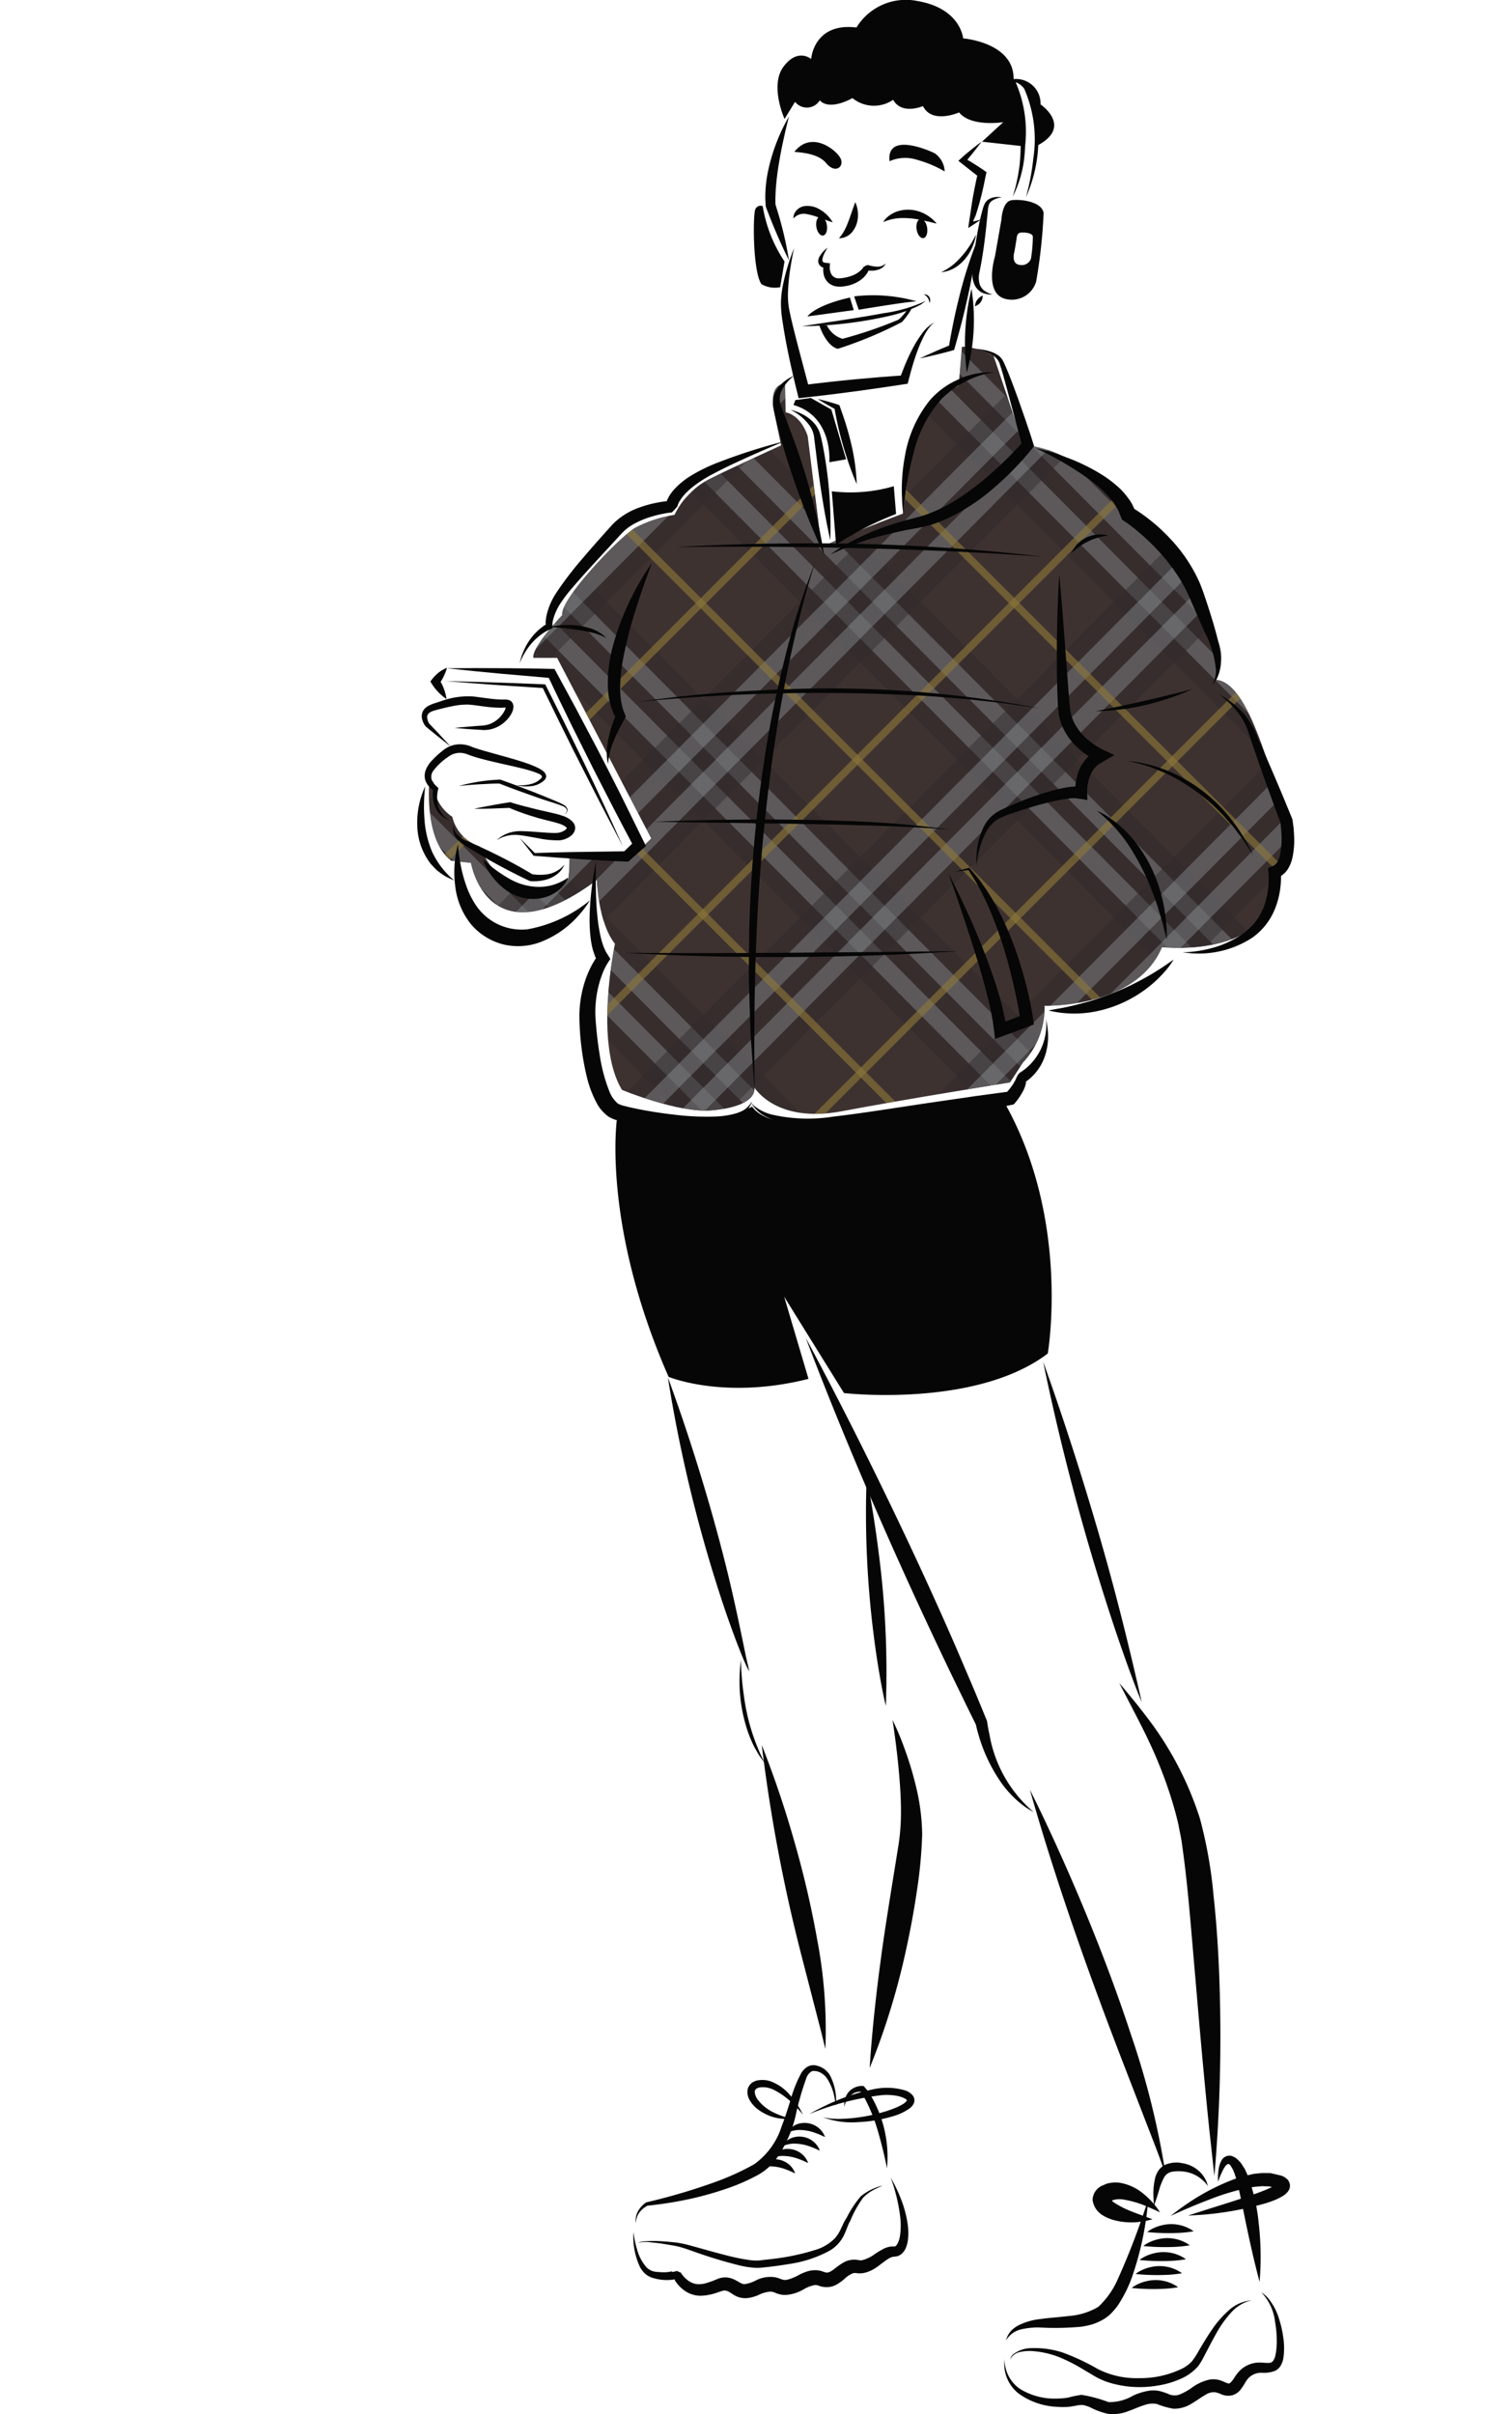 <svg xmlns="http://www.w3.org/2000/svg" xmlns:xlink="http://www.w3.org/1999/xlink" width="104" height="166" viewBox="0 0 104 166">
  <defs>
    <style>
      .cls-1 {
        fill: none;
      }

      .cls-2 {
        clip-path: url(#clip-location-pace-setter);
      }

      .cls-3 {
        fill: #050605;
      }

      .cls-4 {
        clip-path: url(#clip-path);
      }

      .cls-5 {
        fill: #3e3230;
      }

      .cls-6 {
        opacity: 0.45;
        mix-blend-mode: multiply;
        isolation: isolate;
      }

      .cls-7 {
        clip-path: url(#clip-path-2);
      }

      .cls-8 {
        fill: #2e282b;
      }

      .cls-9 {
        opacity: 0.63;
      }

      .cls-10 {
        fill: #6f7174;
      }

      .cls-11 {
        clip-path: url(#clip-path-12);
      }

      .cls-12 {
        clip-path: url(#clip-path-13);
      }

      .cls-13 {
        clip-path: url(#clip-path-15);
      }

      .cls-14 {
        clip-path: url(#clip-path-16);
      }

      .cls-15 {
        opacity: 0.62;
      }

      .cls-16 {
        clip-path: url(#clip-path-62);
      }

      .cls-17 {
        fill: #8d7738;
      }

      .cls-18 {
        clip-path: url(#clip-path-66);
      }

      .cls-19 {
        clip-path: url(#clip-path-67);
      }

      .cls-20 {
        clip-path: url(#clip-path-68);
      }

      .cls-21 {
        clip-path: url(#clip-path-74);
      }
    </style>
    <clipPath id="clip-path">
      <path id="Path_3526" data-name="Path 3526" class="cls-1" d="M295.5,183.387c-.007,0,0,.011.024.017,0-.013-.01-.02-.017-.02l-.007,0m27.026-34.854-.226,2.673s-2.481,1.178-2.932,3.035-.9,5.754-.9,5.754-4.509,1.669-5.548,2.311l-.144-.776-.858-6.855s-.39-1.41-1.521-1.645l-.039-1.959s-1.092-.117-.78,1.763l.507,2.468s-3.782,1.723-4.991,2.35a5.441,5.441,0,0,0-2.34,2.429,8.544,8.544,0,0,0-2.729.9c-1.092.666-5.186,4.935-4.991,5.993,0,0-2.106,2.193-1.989,2.938h1.638l6.473,12.417-1.56,1.528s-3.72-.346-4.071-.453a12.343,12.343,0,0,1-.063,1.667s-3.939,2.664-6.123-2.193a2.827,2.827,0,0,1-1.871-2.037,2.857,2.857,0,0,1-1.287-2.35l-.272-.313s-.468,4.191,1.481,5.679l1.365.157s1.131,6.777,8.657,1.175c0,0,.078,2.9,1.248,4.387,0,0-1.465,6.87.484,10.043,0,0,3.916,1.628,6.208,1.407,3.328-.32,2.88-1.6,2.88-1.6s1.46,2.525,6.016,1.664,11.584-1.984,11.584-1.984l.89-1.369a5.485,5.485,0,0,0,1.489-3.9s6.315.181,8.074-4.032c0,0,8.378.951,7.747-5.392,0,0,2.176.268.733-3.809s-2.663-8.955-4.738-9.182a3.352,3.352,0,0,0-.1-3.125c-.815-1.68-3.058-7.579-6.26-8.847,0,0-3.022-3.9-6.9-4.168l-2.075-6.162a5.511,5.511,0,0,0-2-.6,1.616,1.616,0,0,0-.166.008" transform="translate(-285.854 -148.525)"/>
    </clipPath>
    <clipPath id="clip-path-2">
      <rect id="Rectangle_4707" data-name="Rectangle 4707" class="cls-1" width="60.127" height="60.48"/>
    </clipPath>
    <clipPath id="clip-path-12">
      <rect id="Rectangle_4727" data-name="Rectangle 4727" class="cls-1" width="60.127" height="60.479"/>
    </clipPath>
    <clipPath id="clip-path-13">
      <rect id="Rectangle_4729" data-name="Rectangle 4729" class="cls-1" width="60.127" height="60.478"/>
    </clipPath>
    <clipPath id="clip-path-15">
      <rect id="Rectangle_4733" data-name="Rectangle 4733" class="cls-1" width="60.127" height="60.482"/>
    </clipPath>
    <clipPath id="clip-path-16">
      <rect id="Rectangle_4735" data-name="Rectangle 4735" class="cls-1" width="60.127" height="60.481"/>
    </clipPath>
    <clipPath id="clip-path-62">
      <rect id="Rectangle_4827" data-name="Rectangle 4827" class="cls-1" width="59.824" height="59.824"/>
    </clipPath>
    <clipPath id="clip-path-66">
      <rect id="Rectangle_4835" data-name="Rectangle 4835" class="cls-1" width="59.824" height="59.826"/>
    </clipPath>
    <clipPath id="clip-path-67">
      <rect id="Rectangle_4837" data-name="Rectangle 4837" class="cls-1" width="59.824" height="59.822"/>
    </clipPath>
    <clipPath id="clip-path-68">
      <rect id="Rectangle_4839" data-name="Rectangle 4839" class="cls-1" width="59.824" height="59.825"/>
    </clipPath>
    <clipPath id="clip-path-74">
      <rect id="Rectangle_4851" data-name="Rectangle 4851" class="cls-1" width="59.824" height="59.828"/>
    </clipPath>
    <clipPath id="clip-location-pace-setter">
      <rect width="104" height="166"/>
    </clipPath>
  </defs>
  <g id="location-pace-setter" class="cls-2">
    <g id="Group_5100" data-name="Group 5100" transform="translate(28.697)">
      <path id="Path_3523" data-name="Path 3523" class="cls-3" d="M286.737,208.259l-.993-.788-.511-.417-.141-.116-.073-.06a.384.384,0,0,1-.085-.1,1.31,1.31,0,0,1-.187-.408.807.807,0,0,1,.032-.525.861.861,0,0,1,.385-.405,2.682,2.682,0,0,1,.471-.194l.47-.153a5.377,5.377,0,0,1,2.187-.3l1.13.147c.188.023.375.042.561.053.093.006.185.01.276.008.04,0,.093,0,.161,0l.094,0a1.248,1.248,0,0,1,.137.02.5.5,0,0,1,.238.117l.077.11a.554.554,0,0,1,.041.127c.037.083,0,.183,0,.274a1.623,1.623,0,0,1-.062.2,1.986,1.986,0,0,1-.391.567,2.209,2.209,0,0,1-1.145.644,2.291,2.291,0,0,1-.641.026l-.605-.037c-.4-.027-.8-.059-1.195-.1l1.139-.1.6-.047a2.248,2.248,0,0,0,.66-.106,1.945,1.945,0,0,0,1.09-1.016c.043-.134.028-.113.014-.13a.021.021,0,0,0-.012,0l-.04,0c-.052.007-.145.011-.241.014a8.128,8.128,0,0,1-1.1-.077c-.368-.044-.748-.109-1.107-.136a4.642,4.642,0,0,0-1.11.1c-.387.073-.783.172-1.185.28s-.647.245-.573.6a1,1,0,0,0,.089.259c.032.058.013.043.06.09l.114.119.456.479.909.984" transform="translate(-284.405 -156.901)"/>
      <path id="Path_3524" data-name="Path 3524" class="cls-3" d="M287.221,202.341a2.909,2.909,0,0,1-.344-.266,3.7,3.7,0,0,1-.324-.323,3.548,3.548,0,0,1-.435-.614,2.921,2.921,0,0,1,.549-.6,2.234,2.234,0,0,1,.588-.342,2.46,2.46,0,0,1-.114.345,3.652,3.652,0,0,1-.169.364q-.054.1-.121.21l-.034.054,0,0a.013.013,0,0,0,.006,0,2.746,2.746,0,0,1,.2.412,3.2,3.2,0,0,1,.2.749" transform="translate(-285.21 -154.279)"/>
      <path id="Path_3525" data-name="Path 3525" class="cls-3" d="M284.531,219.318s-.035.252-.061.676a11.441,11.441,0,0,0,.02,1.7,6.776,6.776,0,0,0,.532,2.161,5.743,5.743,0,0,0,1.513,1.942s-.2-.085-.563-.262a5,5,0,0,1-.6-.415,4.231,4.231,0,0,1-.323-.324l-.171-.184-.148-.217a4.436,4.436,0,0,1-.742-2.322,5.921,5.921,0,0,1,.543-2.754" transform="translate(-283.981 -165.251)"/>
      <g id="Group_5098" data-name="Group 5098" class="cls-4" transform="translate(0.796 23.849)">
        <rect id="Rectangle_4705" data-name="Rectangle 4705" class="cls-5" width="92.184" height="104.708" transform="translate(-12.026 -22.911)"/>
        <g id="Group_4878" data-name="Group 4878" class="cls-6" transform="translate(-2.061 54.084)">
          <g id="Group_4877" data-name="Group 4877">
            <g id="Group_4876" data-name="Group 4876" class="cls-7">
              <rect id="Rectangle_4706" data-name="Rectangle 4706" class="cls-8" width="1.188" height="84.095" transform="matrix(0.709, -0.705, 0.705, 0.709, 0, 0.837)"/>
            </g>
          </g>
        </g>
        <g id="Group_4881" data-name="Group 4881" class="cls-9" transform="translate(-1.234 53.262)">
          <g id="Group_4880" data-name="Group 4880">
            <g id="Group_4879" data-name="Group 4879" class="cls-7">
              <rect id="Rectangle_4708" data-name="Rectangle 4708" class="cls-10" width="1.188" height="84.095" transform="matrix(0.709, -0.705, 0.705, 0.709, 0.001, 0.837)"/>
            </g>
          </g>
        </g>
        <g id="Group_4884" data-name="Group 4884" class="cls-9" transform="translate(0.453 51.585)">
          <g id="Group_4883" data-name="Group 4883">
            <g id="Group_4882" data-name="Group 4882" class="cls-7">
              <rect id="Rectangle_4710" data-name="Rectangle 4710" class="cls-10" width="1.188" height="84.095" transform="translate(-0.007 0.845) rotate(-44.841)"/>
            </g>
          </g>
        </g>
        <g id="Group_4887" data-name="Group 4887" class="cls-6" transform="translate(1.28 50.763)">
          <g id="Group_4886" data-name="Group 4886">
            <g id="Group_4885" data-name="Group 4885" class="cls-7">
              <rect id="Rectangle_4712" data-name="Rectangle 4712" class="cls-8" width="1.188" height="84.095" transform="translate(-0.007 0.845) rotate(-44.841)"/>
            </g>
          </g>
        </g>
        <g id="Group_4890" data-name="Group 4890" class="cls-6" transform="translate(-0.386 52.419)">
          <g id="Group_4889" data-name="Group 4889">
            <g id="Group_4888" data-name="Group 4888" class="cls-7">
              <rect id="Rectangle_4714" data-name="Rectangle 4714" class="cls-8" width="1.188" height="84.095" transform="matrix(0.709, -0.705, 0.705, 0.709, 0, 0.837)"/>
            </g>
          </g>
        </g>
        <g id="Group_4893" data-name="Group 4893" class="cls-6" transform="translate(-2.061 32.375)">
          <g id="Group_4892" data-name="Group 4892">
            <g id="Group_4891" data-name="Group 4891" class="cls-7">
              <rect id="Rectangle_4716" data-name="Rectangle 4716" class="cls-8" width="1.188" height="84.095" transform="matrix(0.709, -0.705, 0.705, 0.709, 0, 0.837)"/>
            </g>
          </g>
        </g>
        <g id="Group_4896" data-name="Group 4896" class="cls-9" transform="translate(-1.234 31.554)">
          <g id="Group_4895" data-name="Group 4895">
            <g id="Group_4894" data-name="Group 4894" class="cls-7">
              <rect id="Rectangle_4718" data-name="Rectangle 4718" class="cls-10" width="1.188" height="84.095" transform="matrix(0.709, -0.705, 0.705, 0.709, 0.001, 0.837)"/>
            </g>
          </g>
        </g>
        <g id="Group_4899" data-name="Group 4899" class="cls-9" transform="translate(0.453 29.877)">
          <g id="Group_4898" data-name="Group 4898">
            <g id="Group_4897" data-name="Group 4897" class="cls-7">
              <rect id="Rectangle_4720" data-name="Rectangle 4720" class="cls-10" width="1.188" height="84.095" transform="translate(-0.007 0.844) rotate(-44.841)"/>
            </g>
          </g>
        </g>
        <g id="Group_4902" data-name="Group 4902" class="cls-6" transform="translate(1.28 29.055)">
          <g id="Group_4901" data-name="Group 4901">
            <g id="Group_4900" data-name="Group 4900" class="cls-7">
              <rect id="Rectangle_4722" data-name="Rectangle 4722" class="cls-8" width="1.188" height="84.095" transform="translate(-0.007 0.844) rotate(-44.841)"/>
            </g>
          </g>
        </g>
        <g id="Group_4905" data-name="Group 4905" class="cls-6" transform="translate(-0.386 30.711)">
          <g id="Group_4904" data-name="Group 4904">
            <g id="Group_4903" data-name="Group 4903" class="cls-7">
              <rect id="Rectangle_4724" data-name="Rectangle 4724" class="cls-8" width="1.188" height="84.095" transform="matrix(0.709, -0.705, 0.705, 0.709, 0, 0.837)"/>
            </g>
          </g>
        </g>
        <g id="Group_4908" data-name="Group 4908" class="cls-6" transform="translate(-2.061 10.668)">
          <g id="Group_4907" data-name="Group 4907">
            <g id="Group_4906" data-name="Group 4906" class="cls-11">
              <rect id="Rectangle_4726" data-name="Rectangle 4726" class="cls-8" width="1.188" height="84.095" transform="matrix(0.709, -0.705, 0.705, 0.709, 0, 0.836)"/>
            </g>
          </g>
        </g>
        <g id="Group_4911" data-name="Group 4911" class="cls-9" transform="translate(-1.234 9.848)">
          <g id="Group_4910" data-name="Group 4910">
            <g id="Group_4909" data-name="Group 4909" class="cls-12">
              <rect id="Rectangle_4728" data-name="Rectangle 4728" class="cls-10" width="1.188" height="84.095" transform="matrix(0.709, -0.705, 0.705, 0.709, 0.001, 0.835)"/>
            </g>
          </g>
        </g>
        <g id="Group_4914" data-name="Group 4914" class="cls-9" transform="translate(0.453 8.17)">
          <g id="Group_4913" data-name="Group 4913">
            <g id="Group_4912" data-name="Group 4912" class="cls-11">
              <rect id="Rectangle_4730" data-name="Rectangle 4730" class="cls-10" width="1.188" height="84.095" transform="translate(-0.007 0.844) rotate(-44.841)"/>
            </g>
          </g>
        </g>
        <g id="Group_4917" data-name="Group 4917" class="cls-6" transform="translate(1.28 7.345)">
          <g id="Group_4916" data-name="Group 4916">
            <g id="Group_4915" data-name="Group 4915" class="cls-13">
              <rect id="Rectangle_4732" data-name="Rectangle 4732" class="cls-8" width="1.188" height="84.095" transform="translate(-0.007 0.846) rotate(-44.841)"/>
            </g>
          </g>
        </g>
        <g id="Group_4920" data-name="Group 4920" class="cls-6" transform="translate(-0.386 9.002)">
          <g id="Group_4919" data-name="Group 4919">
            <g id="Group_4918" data-name="Group 4918" class="cls-14">
              <rect id="Rectangle_4734" data-name="Rectangle 4734" class="cls-8" width="1.188" height="84.095" transform="matrix(0.709, -0.705, 0.705, 0.709, 0, 0.837)"/>
            </g>
          </g>
        </g>
        <g id="Group_4923" data-name="Group 4923" class="cls-6" transform="translate(-2.061 -11.042)">
          <g id="Group_4922" data-name="Group 4922">
            <g id="Group_4921" data-name="Group 4921" class="cls-13">
              <rect id="Rectangle_4736" data-name="Rectangle 4736" class="cls-8" width="1.188" height="84.095" transform="matrix(0.709, -0.705, 0.705, 0.709, 0, 0.838)"/>
            </g>
          </g>
        </g>
        <g id="Group_4926" data-name="Group 4926" class="cls-9" transform="translate(-1.234 -11.862)">
          <g id="Group_4925" data-name="Group 4925">
            <g id="Group_4924" data-name="Group 4924" class="cls-14">
              <rect id="Rectangle_4738" data-name="Rectangle 4738" class="cls-10" width="1.188" height="84.095" transform="matrix(0.709, -0.705, 0.705, 0.709, 0.001, 0.837)"/>
            </g>
          </g>
        </g>
        <g id="Group_4929" data-name="Group 4929" class="cls-9" transform="translate(0.453 -13.541)">
          <g id="Group_4928" data-name="Group 4928">
            <g id="Group_4927" data-name="Group 4927" class="cls-13">
              <rect id="Rectangle_4740" data-name="Rectangle 4740" class="cls-10" width="1.188" height="84.095" transform="translate(-0.007 0.846) rotate(-44.841)"/>
            </g>
          </g>
        </g>
        <g id="Group_4932" data-name="Group 4932" class="cls-6" transform="translate(1.28 -14.361)">
          <g id="Group_4931" data-name="Group 4931">
            <g id="Group_4930" data-name="Group 4930" class="cls-7">
              <rect id="Rectangle_4742" data-name="Rectangle 4742" class="cls-8" width="1.188" height="84.095" transform="translate(-0.007 0.844) rotate(-44.841)"/>
            </g>
          </g>
        </g>
        <g id="Group_4935" data-name="Group 4935" class="cls-6" transform="translate(-0.386 -12.704)">
          <g id="Group_4934" data-name="Group 4934">
            <g id="Group_4933" data-name="Group 4933" class="cls-11">
              <rect id="Rectangle_4744" data-name="Rectangle 4744" class="cls-8" width="1.188" height="84.095" transform="matrix(0.709, -0.705, 0.705, 0.709, 0, 0.835)"/>
            </g>
          </g>
        </g>
        <g id="Group_4938" data-name="Group 4938" class="cls-6" transform="translate(-2.061 -32.748)">
          <g id="Group_4937" data-name="Group 4937">
            <g id="Group_4936" data-name="Group 4936" class="cls-7">
              <rect id="Rectangle_4746" data-name="Rectangle 4746" class="cls-8" width="1.188" height="84.095" transform="matrix(0.709, -0.705, 0.705, 0.709, 0, 0.836)"/>
            </g>
          </g>
        </g>
        <g id="Group_4941" data-name="Group 4941" class="cls-9" transform="translate(-1.234 -33.568)">
          <g id="Group_4940" data-name="Group 4940">
            <g id="Group_4939" data-name="Group 4939" class="cls-11">
              <rect id="Rectangle_4748" data-name="Rectangle 4748" class="cls-10" width="1.188" height="84.095" transform="matrix(0.709, -0.705, 0.705, 0.709, 0.001, 0.835)"/>
            </g>
          </g>
        </g>
        <g id="Group_4944" data-name="Group 4944" class="cls-9" transform="translate(0.453 -35.247)">
          <g id="Group_4943" data-name="Group 4943">
            <g id="Group_4942" data-name="Group 4942" class="cls-7">
              <rect id="Rectangle_4750" data-name="Rectangle 4750" class="cls-10" width="1.188" height="84.095" transform="translate(-0.007 0.844) rotate(-44.841)"/>
            </g>
          </g>
        </g>
        <g id="Group_4947" data-name="Group 4947" class="cls-6" transform="translate(1.28 -36.071)">
          <g id="Group_4946" data-name="Group 4946">
            <g id="Group_4945" data-name="Group 4945" class="cls-13">
              <rect id="Rectangle_4752" data-name="Rectangle 4752" class="cls-8" width="1.188" height="84.095" transform="translate(-0.007 0.846) rotate(-44.841)"/>
            </g>
          </g>
        </g>
        <g id="Group_4950" data-name="Group 4950" class="cls-6" transform="translate(-0.386 -34.414)">
          <g id="Group_4949" data-name="Group 4949">
            <g id="Group_4948" data-name="Group 4948" class="cls-14">
              <rect id="Rectangle_4754" data-name="Rectangle 4754" class="cls-8" width="1.188" height="84.095" transform="matrix(0.709, -0.705, 0.705, 0.709, 0, 0.838)"/>
            </g>
          </g>
        </g>
        <g id="Group_4953" data-name="Group 4953" class="cls-6" transform="translate(-2.061 -54.459)">
          <g id="Group_4952" data-name="Group 4952" transform="translate(0 0)">
            <g id="Group_4951" data-name="Group 4951" class="cls-13">
              <rect id="Rectangle_4756" data-name="Rectangle 4756" class="cls-8" width="1.188" height="84.095" transform="matrix(0.709, -0.705, 0.705, 0.709, 0, 0.839)"/>
            </g>
          </g>
        </g>
        <g id="Group_4956" data-name="Group 4956" class="cls-9" transform="translate(-1.234 -55.279)">
          <g id="Group_4955" data-name="Group 4955" transform="translate(0 0)">
            <g id="Group_4954" data-name="Group 4954" class="cls-13">
              <rect id="Rectangle_4758" data-name="Rectangle 4758" class="cls-10" width="1.188" height="84.095" transform="translate(0.001 0.837) rotate(-44.825)"/>
            </g>
          </g>
        </g>
        <g id="Group_4959" data-name="Group 4959" class="cls-9" transform="translate(0.453 -56.957)">
          <g id="Group_4958" data-name="Group 4958">
            <g id="Group_4957" data-name="Group 4957" class="cls-13">
              <rect id="Rectangle_4760" data-name="Rectangle 4760" class="cls-10" width="1.188" height="84.095" transform="matrix(0.709, -0.705, 0.705, 0.709, -0.006, 0.846)"/>
            </g>
          </g>
        </g>
        <g id="Group_4962" data-name="Group 4962" class="cls-6" transform="translate(1.28 -57.778)">
          <g id="Group_4961" data-name="Group 4961" transform="translate(0 0)">
            <g id="Group_4960" data-name="Group 4960" class="cls-12">
              <rect id="Rectangle_4762" data-name="Rectangle 4762" class="cls-8" width="1.188" height="84.095" transform="matrix(0.709, -0.705, 0.705, 0.709, -0.007, 0.844)"/>
            </g>
          </g>
        </g>
        <g id="Group_4965" data-name="Group 4965" class="cls-6" transform="translate(-0.386 -56.12)">
          <g id="Group_4964" data-name="Group 4964" transform="translate(0 0)">
            <g id="Group_4963" data-name="Group 4963" class="cls-12">
              <rect id="Rectangle_4764" data-name="Rectangle 4764" class="cls-8" width="1.188" height="84.095" transform="translate(0.001 0.836) rotate(-44.825)"/>
            </g>
          </g>
        </g>
        <g id="Group_4968" data-name="Group 4968" class="cls-6" transform="translate(1.28 54.084)">
          <g id="Group_4967" data-name="Group 4967">
            <g id="Group_4966" data-name="Group 4966" class="cls-7">
              <rect id="Rectangle_4766" data-name="Rectangle 4766" class="cls-8" width="84.095" height="1.188" transform="translate(-0.007 59.636) rotate(-45.159)"/>
            </g>
          </g>
        </g>
        <g id="Group_4971" data-name="Group 4971" class="cls-9" transform="translate(0.454 53.262)">
          <g id="Group_4970" data-name="Group 4970">
            <g id="Group_4969" data-name="Group 4969" class="cls-7">
              <rect id="Rectangle_4768" data-name="Rectangle 4768" class="cls-10" width="84.095" height="1.188" transform="translate(-0.007 59.636) rotate(-45.159)"/>
            </g>
          </g>
        </g>
        <g id="Group_4974" data-name="Group 4974" class="cls-9" transform="translate(-1.233 51.585)">
          <g id="Group_4973" data-name="Group 4973">
            <g id="Group_4972" data-name="Group 4972" class="cls-7">
              <rect id="Rectangle_4770" data-name="Rectangle 4770" class="cls-10" width="84.095" height="1.188" transform="matrix(0.705, -0.709, 0.709, 0.705, 0, 59.643)"/>
            </g>
          </g>
        </g>
        <g id="Group_4977" data-name="Group 4977" class="cls-6" transform="translate(-2.061 50.763)">
          <g id="Group_4976" data-name="Group 4976">
            <g id="Group_4975" data-name="Group 4975" class="cls-7">
              <rect id="Rectangle_4772" data-name="Rectangle 4772" class="cls-8" width="84.095" height="1.188" transform="matrix(0.705, -0.709, 0.709, 0.705, 0.001, 59.643)"/>
            </g>
          </g>
        </g>
        <g id="Group_4980" data-name="Group 4980" class="cls-6" transform="translate(-0.394 52.419)">
          <g id="Group_4979" data-name="Group 4979">
            <g id="Group_4978" data-name="Group 4978" class="cls-7">
              <rect id="Rectangle_4774" data-name="Rectangle 4774" class="cls-8" width="84.095" height="1.188" transform="translate(-0.007 59.636) rotate(-45.159)"/>
            </g>
          </g>
        </g>
        <g id="Group_4983" data-name="Group 4983" class="cls-6" transform="translate(1.28 32.375)">
          <g id="Group_4982" data-name="Group 4982">
            <g id="Group_4981" data-name="Group 4981" class="cls-7">
              <rect id="Rectangle_4776" data-name="Rectangle 4776" class="cls-8" width="84.095" height="1.188" transform="translate(-0.007 59.636) rotate(-45.159)"/>
            </g>
          </g>
        </g>
        <g id="Group_4986" data-name="Group 4986" class="cls-9" transform="translate(0.454 31.554)">
          <g id="Group_4985" data-name="Group 4985">
            <g id="Group_4984" data-name="Group 4984" class="cls-7">
              <rect id="Rectangle_4778" data-name="Rectangle 4778" class="cls-10" width="84.095" height="1.188" transform="translate(-0.007 59.636) rotate(-45.159)"/>
            </g>
          </g>
        </g>
        <g id="Group_4989" data-name="Group 4989" class="cls-9" transform="translate(-1.233 29.877)">
          <g id="Group_4988" data-name="Group 4988">
            <g id="Group_4987" data-name="Group 4987" class="cls-7">
              <rect id="Rectangle_4780" data-name="Rectangle 4780" class="cls-10" width="84.095" height="1.188" transform="matrix(0.705, -0.709, 0.709, 0.705, 0, 59.643)"/>
            </g>
          </g>
        </g>
        <g id="Group_4992" data-name="Group 4992" class="cls-6" transform="translate(-2.061 29.055)">
          <g id="Group_4991" data-name="Group 4991">
            <g id="Group_4990" data-name="Group 4990" class="cls-7">
              <rect id="Rectangle_4782" data-name="Rectangle 4782" class="cls-8" width="84.095" height="1.188" transform="matrix(0.705, -0.709, 0.709, 0.705, 0.001, 59.643)"/>
            </g>
          </g>
        </g>
        <g id="Group_4995" data-name="Group 4995" class="cls-6" transform="translate(-0.394 30.711)">
          <g id="Group_4994" data-name="Group 4994">
            <g id="Group_4993" data-name="Group 4993" class="cls-7">
              <rect id="Rectangle_4784" data-name="Rectangle 4784" class="cls-8" width="84.095" height="1.188" transform="translate(-0.007 59.636) rotate(-45.159)"/>
            </g>
          </g>
        </g>
        <g id="Group_4998" data-name="Group 4998" class="cls-6" transform="translate(1.28 10.668)">
          <g id="Group_4997" data-name="Group 4997">
            <g id="Group_4996" data-name="Group 4996" class="cls-11">
              <rect id="Rectangle_4786" data-name="Rectangle 4786" class="cls-8" width="84.095" height="1.188" transform="translate(-0.007 59.635) rotate(-45.159)"/>
            </g>
          </g>
        </g>
        <g id="Group_5001" data-name="Group 5001" class="cls-9" transform="translate(0.454 9.848)">
          <g id="Group_5000" data-name="Group 5000">
            <g id="Group_4999" data-name="Group 4999" class="cls-12">
              <rect id="Rectangle_4788" data-name="Rectangle 4788" class="cls-10" width="84.095" height="1.188" transform="translate(-0.007 59.634) rotate(-45.159)"/>
            </g>
          </g>
        </g>
        <g id="Group_5004" data-name="Group 5004" class="cls-9" transform="translate(-1.233 8.17)">
          <g id="Group_5003" data-name="Group 5003">
            <g id="Group_5002" data-name="Group 5002" class="cls-11">
              <rect id="Rectangle_4790" data-name="Rectangle 4790" class="cls-10" width="84.095" height="1.188" transform="matrix(0.705, -0.709, 0.709, 0.705, 0, 59.643)"/>
            </g>
          </g>
        </g>
        <g id="Group_5007" data-name="Group 5007" class="cls-6" transform="translate(-2.061 7.345)">
          <g id="Group_5006" data-name="Group 5006">
            <g id="Group_5005" data-name="Group 5005" class="cls-13">
              <rect id="Rectangle_4792" data-name="Rectangle 4792" class="cls-8" width="84.095" height="1.188" transform="matrix(0.705, -0.709, 0.709, 0.705, 0.001, 59.645)"/>
            </g>
          </g>
        </g>
        <g id="Group_5010" data-name="Group 5010" class="cls-6" transform="translate(-0.394 9.002)">
          <g id="Group_5009" data-name="Group 5009">
            <g id="Group_5008" data-name="Group 5008" class="cls-14">
              <rect id="Rectangle_4794" data-name="Rectangle 4794" class="cls-8" width="84.095" height="1.188" transform="translate(-0.007 59.636) rotate(-45.159)"/>
            </g>
          </g>
        </g>
        <g id="Group_5013" data-name="Group 5013" class="cls-6" transform="translate(1.28 -11.042)">
          <g id="Group_5012" data-name="Group 5012">
            <g id="Group_5011" data-name="Group 5011" class="cls-13">
              <rect id="Rectangle_4796" data-name="Rectangle 4796" class="cls-8" width="84.095" height="1.188" transform="translate(-0.007 59.637) rotate(-45.159)"/>
            </g>
          </g>
        </g>
        <g id="Group_5016" data-name="Group 5016" class="cls-9" transform="translate(0.454 -11.862)">
          <g id="Group_5015" data-name="Group 5015">
            <g id="Group_5014" data-name="Group 5014" class="cls-14">
              <rect id="Rectangle_4798" data-name="Rectangle 4798" class="cls-10" width="84.095" height="1.188" transform="translate(-0.007 59.636) rotate(-45.159)"/>
            </g>
          </g>
        </g>
        <g id="Group_5019" data-name="Group 5019" class="cls-9" transform="translate(-1.233 -13.541)">
          <g id="Group_5018" data-name="Group 5018">
            <g id="Group_5017" data-name="Group 5017" class="cls-13">
              <rect id="Rectangle_4800" data-name="Rectangle 4800" class="cls-10" width="84.095" height="1.188" transform="matrix(0.705, -0.709, 0.709, 0.705, 0, 59.645)"/>
            </g>
          </g>
        </g>
        <g id="Group_5022" data-name="Group 5022" class="cls-6" transform="translate(-2.061 -14.361)">
          <g id="Group_5021" data-name="Group 5021">
            <g id="Group_5020" data-name="Group 5020" class="cls-7">
              <rect id="Rectangle_4802" data-name="Rectangle 4802" class="cls-8" width="84.095" height="1.188" transform="matrix(0.705, -0.709, 0.709, 0.705, 0.001, 59.643)"/>
            </g>
          </g>
        </g>
        <g id="Group_5025" data-name="Group 5025" class="cls-6" transform="translate(-0.394 -12.704)">
          <g id="Group_5024" data-name="Group 5024">
            <g id="Group_5023" data-name="Group 5023" class="cls-11">
              <rect id="Rectangle_4804" data-name="Rectangle 4804" class="cls-8" width="84.095" height="1.188" transform="translate(-0.007 59.634) rotate(-45.159)"/>
            </g>
          </g>
        </g>
        <g id="Group_5028" data-name="Group 5028" class="cls-6" transform="translate(1.28 -32.748)">
          <g id="Group_5027" data-name="Group 5027">
            <g id="Group_5026" data-name="Group 5026" class="cls-7">
              <rect id="Rectangle_4806" data-name="Rectangle 4806" class="cls-8" width="84.095" height="1.188" transform="translate(-0.007 59.635) rotate(-45.159)"/>
            </g>
          </g>
        </g>
        <g id="Group_5031" data-name="Group 5031" class="cls-9" transform="translate(0.454 -33.568)">
          <g id="Group_5030" data-name="Group 5030">
            <g id="Group_5029" data-name="Group 5029" class="cls-11">
              <rect id="Rectangle_4808" data-name="Rectangle 4808" class="cls-10" width="84.095" height="1.188" transform="translate(-0.007 59.634) rotate(-45.159)"/>
            </g>
          </g>
        </g>
        <g id="Group_5034" data-name="Group 5034" class="cls-9" transform="translate(-1.233 -35.247)">
          <g id="Group_5033" data-name="Group 5033">
            <g id="Group_5032" data-name="Group 5032" class="cls-7">
              <rect id="Rectangle_4810" data-name="Rectangle 4810" class="cls-10" width="84.095" height="1.188" transform="matrix(0.705, -0.709, 0.709, 0.705, 0, 59.643)"/>
            </g>
          </g>
        </g>
        <g id="Group_5037" data-name="Group 5037" class="cls-6" transform="translate(-2.061 -36.071)">
          <g id="Group_5036" data-name="Group 5036">
            <g id="Group_5035" data-name="Group 5035" class="cls-13">
              <rect id="Rectangle_4812" data-name="Rectangle 4812" class="cls-8" width="84.095" height="1.188" transform="matrix(0.705, -0.709, 0.709, 0.705, 0.001, 59.645)"/>
            </g>
          </g>
        </g>
        <g id="Group_5040" data-name="Group 5040" class="cls-6" transform="translate(-0.394 -34.414)">
          <g id="Group_5039" data-name="Group 5039">
            <g id="Group_5038" data-name="Group 5038" class="cls-14">
              <rect id="Rectangle_4814" data-name="Rectangle 4814" class="cls-8" width="84.095" height="1.188" transform="translate(-0.007 59.637) rotate(-45.159)"/>
            </g>
          </g>
        </g>
        <g id="Group_5043" data-name="Group 5043" class="cls-6" transform="translate(1.28 -54.459)">
          <g id="Group_5042" data-name="Group 5042" transform="translate(0 0)">
            <g id="Group_5041" data-name="Group 5041" class="cls-13">
              <rect id="Rectangle_4816" data-name="Rectangle 4816" class="cls-8" width="84.095" height="1.188" transform="translate(-0.007 59.638) rotate(-45.159)"/>
            </g>
          </g>
        </g>
        <g id="Group_5046" data-name="Group 5046" class="cls-9" transform="translate(0.454 -55.279)">
          <g id="Group_5045" data-name="Group 5045" transform="translate(0 0)">
            <g id="Group_5044" data-name="Group 5044" class="cls-13">
              <rect id="Rectangle_4818" data-name="Rectangle 4818" class="cls-10" width="84.095" height="1.188" transform="matrix(0.705, -0.709, 0.709, 0.705, -0.007, 59.637)"/>
            </g>
          </g>
        </g>
        <g id="Group_5049" data-name="Group 5049" class="cls-9" transform="translate(-1.233 -56.957)">
          <g id="Group_5048" data-name="Group 5048">
            <g id="Group_5047" data-name="Group 5047" class="cls-13">
              <rect id="Rectangle_4820" data-name="Rectangle 4820" class="cls-10" width="84.095" height="1.188" transform="translate(0.001 59.646) rotate(-45.175)"/>
            </g>
          </g>
        </g>
        <g id="Group_5052" data-name="Group 5052" class="cls-6" transform="translate(-2.061 -57.778)">
          <g id="Group_5051" data-name="Group 5051" transform="translate(0 0)">
            <g id="Group_5050" data-name="Group 5050" class="cls-12">
              <rect id="Rectangle_4822" data-name="Rectangle 4822" class="cls-8" width="84.095" height="1.188" transform="translate(0.001 59.644) rotate(-45.175)"/>
            </g>
          </g>
        </g>
        <g id="Group_5055" data-name="Group 5055" class="cls-6" transform="translate(-0.394 -56.12)">
          <g id="Group_5054" data-name="Group 5054" transform="translate(0 0)">
            <g id="Group_5053" data-name="Group 5053" class="cls-12">
              <rect id="Rectangle_4824" data-name="Rectangle 4824" class="cls-8" width="84.095" height="1.188" transform="matrix(0.705, -0.709, 0.709, 0.705, -0.006, 59.635)"/>
            </g>
          </g>
        </g>
        <g id="Group_5058" data-name="Group 5058" class="cls-15" transform="translate(-3.003 39.148)">
          <g id="Group_5057" data-name="Group 5057">
            <g id="Group_5056" data-name="Group 5056" class="cls-16">
              <rect id="Rectangle_4826" data-name="Rectangle 4826" class="cls-17" width="0.509" height="84.094" transform="translate(0 0.36) rotate(-45)"/>
            </g>
          </g>
        </g>
        <g id="Group_5061" data-name="Group 5061" class="cls-15" transform="translate(-11.908 54.3)">
          <g id="Group_5060" data-name="Group 5060">
            <g id="Group_5059" data-name="Group 5059" class="cls-16">
              <rect id="Rectangle_4828" data-name="Rectangle 4828" class="cls-17" width="0.509" height="84.094" transform="translate(0 0.36) rotate(-45)"/>
            </g>
          </g>
        </g>
        <g id="Group_5064" data-name="Group 5064" class="cls-15" transform="translate(-1.72 18.443)">
          <g id="Group_5063" data-name="Group 5063">
            <g id="Group_5062" data-name="Group 5062" class="cls-16">
              <rect id="Rectangle_4830" data-name="Rectangle 4830" class="cls-17" width="0.509" height="84.094" transform="translate(0 0.36) rotate(-45)"/>
            </g>
          </g>
        </g>
        <g id="Group_5067" data-name="Group 5067" class="cls-15" transform="translate(-0.86 -1.944)">
          <g id="Group_5066" data-name="Group 5066">
            <g id="Group_5065" data-name="Group 5065" class="cls-16">
              <rect id="Rectangle_4832" data-name="Rectangle 4832" class="cls-17" width="0.509" height="84.095" transform="translate(0 0.36) rotate(-45)"/>
            </g>
          </g>
        </g>
        <g id="Group_5070" data-name="Group 5070" class="cls-15" transform="translate(0.212 -22.439)">
          <g id="Group_5069" data-name="Group 5069">
            <g id="Group_5068" data-name="Group 5068" class="cls-18">
              <rect id="Rectangle_4834" data-name="Rectangle 4834" class="cls-17" width="0.509" height="84.095" transform="translate(0 0.362) rotate(-45)"/>
            </g>
          </g>
        </g>
        <g id="Group_5073" data-name="Group 5073" class="cls-15" transform="translate(1.495 -42.718)">
          <g id="Group_5072" data-name="Group 5072">
            <g id="Group_5071" data-name="Group 5071" class="cls-19">
              <rect id="Rectangle_4836" data-name="Rectangle 4836" class="cls-17" width="0.509" height="84.094" transform="translate(0 0.358) rotate(-45)"/>
            </g>
          </g>
        </g>
        <g id="Group_5076" data-name="Group 5076" class="cls-15" transform="translate(-3.086 -41.804)">
          <g id="Group_5075" data-name="Group 5075">
            <g id="Group_5074" data-name="Group 5074" class="cls-20">
              <rect id="Rectangle_4838" data-name="Rectangle 4838" class="cls-17" width="84.094" height="0.509" transform="translate(0 59.465) rotate(-45)"/>
            </g>
          </g>
        </g>
        <g id="Group_5079" data-name="Group 5079" class="cls-15" transform="translate(-3.2 -20.276)">
          <g id="Group_5078" data-name="Group 5078">
            <g id="Group_5077" data-name="Group 5077" class="cls-16">
              <rect id="Rectangle_4840" data-name="Rectangle 4840" class="cls-17" width="84.094" height="0.509" transform="translate(0 59.464) rotate(-45)"/>
            </g>
          </g>
        </g>
        <g id="Group_5082" data-name="Group 5082" class="cls-15" transform="translate(-2.628 0.678)">
          <g id="Group_5081" data-name="Group 5081">
            <g id="Group_5080" data-name="Group 5080" class="cls-20">
              <rect id="Rectangle_4842" data-name="Rectangle 4842" class="cls-17" width="84.095" height="0.509" transform="translate(0 59.465) rotate(-45)"/>
            </g>
          </g>
        </g>
        <g id="Group_5085" data-name="Group 5085" class="cls-15" transform="translate(2.41 17.396)">
          <g id="Group_5084" data-name="Group 5084">
            <g id="Group_5083" data-name="Group 5083" class="cls-16">
              <rect id="Rectangle_4844" data-name="Rectangle 4844" class="cls-17" width="84.094" height="0.509" transform="translate(0 59.464) rotate(-45)"/>
            </g>
          </g>
        </g>
        <g id="Group_5088" data-name="Group 5088" class="cls-15" transform="translate(8.25 33.656)">
          <g id="Group_5087" data-name="Group 5087">
            <g id="Group_5086" data-name="Group 5086" class="cls-16">
              <rect id="Rectangle_4846" data-name="Rectangle 4846" class="cls-17" width="84.094" height="0.509" transform="translate(0 59.464) rotate(-45)"/>
            </g>
          </g>
        </g>
        <g id="Group_5091" data-name="Group 5091" class="cls-15" transform="translate(4.617 59.845)">
          <g id="Group_5090" data-name="Group 5090">
            <g id="Group_5089" data-name="Group 5089" class="cls-16">
              <rect id="Rectangle_4848" data-name="Rectangle 4848" class="cls-17" width="84.094" height="0.509" transform="translate(0 59.464) rotate(-45)"/>
            </g>
          </g>
        </g>
        <g id="Group_5094" data-name="Group 5094" class="cls-15" transform="translate(-12.361 -55.202)">
          <g id="Group_5093" data-name="Group 5093" transform="translate(0 0)">
            <g id="Group_5092" data-name="Group 5092" class="cls-21">
              <rect id="Rectangle_4850" data-name="Rectangle 4850" class="cls-17" width="84.095" height="0.509" transform="matrix(0.707, -0.707, 0.707, 0.707, -0.001, 59.465)"/>
            </g>
          </g>
        </g>
        <g id="Group_5097" data-name="Group 5097" class="cls-15" transform="translate(3.361 -63.115)">
          <g id="Group_5096" data-name="Group 5096">
            <g id="Group_5095" data-name="Group 5095" class="cls-16">
              <rect id="Rectangle_4852" data-name="Rectangle 4852" class="cls-17" width="0.509" height="84.095" transform="matrix(0.707, -0.707, 0.707, 0.707, -0.001, 0.362)"/>
            </g>
          </g>
        </g>
      </g>
      <path id="Path_3527" data-name="Path 3527" class="cls-3" d="M341.946,111.26l-.225.921c-.131.581-.32,1.4-.473,2.359-.081.48-.148.994-.191,1.529-.026.268-.031.539-.042.815,0,.137,0,.275.007.414,0,.025,0,.016,0,.02l.032.1.065.212a24.669,24.669,0,0,1,.827,3.507s-.571-1.1-1.276-2.864l-.269-.691-.049-.134c-.008-.068-.007-.115-.01-.144l-.011-.207a3.8,3.8,0,0,1-.008-.424,8.72,8.72,0,0,1,.212-1.775,12.8,12.8,0,0,1,1.411-3.639" transform="translate(-316.378 -103.246)"/>
      <path id="Path_3528" data-name="Path 3528" class="cls-3" d="M343.758,132.49s-.125.518-.267,1.432a13.5,13.5,0,0,0-.159,1.648,5.428,5.428,0,0,0,.053.987c.058.344.143.713.234,1.1.186.769.4,1.6.637,2.484l.359,1.358.093.35c.011.037.013.038.015.04s.007,0,.007,0l.3-.037c.994-.119,2.024-.231,3.074-.33l1.588-.139.8-.061.4-.028.1-.007h.032l.062,0c.01-.019.024-.049.042-.093l.1-.255q.1-.272.216-.539c.15-.356.317-.706.5-1.046a7.137,7.137,0,0,1,.617-.974,2.443,2.443,0,0,1,.829-.751s-.077.063-.212.193a3.435,3.435,0,0,0-.475.7,9.629,9.629,0,0,0-.546,1.285c-.093.261-.184.547-.275.854l-.135.478-.181.7-1.705.256-1.739.247-1.941.25-1.038.123-.753.085-.269.03c-.018,0-.054.018-.058-.006l-.017-.066-.033-.133-.128-.513c-.355-1.477-.693-2.978-.937-4.617a7.8,7.8,0,0,1-.1-1.273,7.481,7.481,0,0,1,.16-1.281,14.712,14.712,0,0,1,.754-2.45" transform="translate(-317.829 -115.455)"/>
      <path id="Path_3529" data-name="Path 3529" class="cls-3" d="M365.247,139.263l.564-.261.677-.3.428-.181.236-.1c.034-.014.1-.038.108-.045l.046-.025c0-.03,0-.038.006-.08.01-.06.02-.122.031-.184q.033-.187.068-.385l.162-.835c.119-.583.26-1.213.425-1.866a29.849,29.849,0,0,1,1.289-4s-.1.861-.347,2.234c-.125.686-.288,1.5-.5,2.4-.1.449-.22.92-.347,1.407l-.2.741-.249.882-.234.07-.153.042-.274.071-.565.141c-.383.093-.777.183-1.177.267" transform="translate(-330.713 -114.603)"/>
      <path id="Path_3530" data-name="Path 3530" class="cls-3" d="M359.415,127.192a1.137,1.137,0,0,1,.235-.3,2.008,2.008,0,0,1,.88-.482,2.42,2.42,0,0,1,1.37.056,2.659,2.659,0,0,1,1.191.825s-.124-.022-.328-.076c-.1-.03-.224-.06-.366-.088s-.3-.071-.467-.1a5.709,5.709,0,0,0-1.152-.116,3.311,3.311,0,0,0-1.362.278" transform="translate(-327.36 -111.918)"/>
      <path id="Path_3531" data-name="Path 3531" class="cls-3" d="M347.552,126.855l-.988-.348a4.436,4.436,0,0,0-.851-.233.957.957,0,0,0-.411.025,1.971,1.971,0,0,0-.226.1l-.231.178a1.946,1.946,0,0,1,.058-.284,1.016,1.016,0,0,1,.2-.3,1.111,1.111,0,0,1,.189-.146,1.464,1.464,0,0,1,.25-.1,1.6,1.6,0,0,1,1.125.218,2.429,2.429,0,0,1,.889.882" transform="translate(-318.98 -111.564)"/>
      <path id="Path_3532" data-name="Path 3532" class="cls-3" d="M349.292,128.015c.056.365-.06.684-.261.715s-.409-.239-.465-.6.061-.684.261-.715.409.239.465.6" transform="translate(-321.113 -112.533)"/>
      <path id="Path_3533" data-name="Path 3533" class="cls-3" d="M365.519,128.431c.056.364-.06.684-.261.715s-.409-.239-.465-.6.061-.684.261-.715.409.239.465.6" transform="translate(-330.444 -112.773)"/>
      <path id="Path_3534" data-name="Path 3534" class="cls-3" d="M353.374,125.13a1.411,1.411,0,0,1,.1.266,2.171,2.171,0,0,1,.082.727,1.81,1.81,0,0,1-.33.963,1.184,1.184,0,0,1-.975.519s.058-.079.155-.191a2.973,2.973,0,0,0,.3-.507c.208-.427.385-1.025.662-1.777" transform="translate(-323.241 -111.222)"/>
      <path id="Path_3535" data-name="Path 3535" class="cls-3" d="M349.535,132.513a3.356,3.356,0,0,0-.213.375,1.253,1.253,0,0,0-.141.45.169.169,0,0,0,.081.164.472.472,0,0,0,.133.036l.31.032c-.006.092-.015.2-.015.3a.5.5,0,0,0,0,.077l.006.042c0,.028.011.055.015.083a.928.928,0,0,0,.119.3.594.594,0,0,0,.558.231,2.918,2.918,0,0,0,.869-.194,1.958,1.958,0,0,0,.4-.215,1.726,1.726,0,0,0,.175-.145c.026-.027.055-.053.079-.082l.037-.043a.709.709,0,0,0,.06-.094c.06-.035.113-.066.149-.091s.1-.026.161-.046l.206.052c.049.013.1.022.148.031a1.625,1.625,0,0,0,.3.026.762.762,0,0,0,.567-.224.7.7,0,0,1-.225.289,1.1,1.1,0,0,1-.41.176,1.7,1.7,0,0,1-.277.038c-.049,0-.1,0-.153,0l-.074,0-.028,0c-.011,0-.028,0-.037.007a.32.32,0,0,1-.009.044.641.641,0,0,1-.079.142,1.816,1.816,0,0,1-.491.485,2.459,2.459,0,0,1-.937.374,1.99,1.99,0,0,1-.568.04,1.081,1.081,0,0,1-.631-.242,1.058,1.058,0,0,1-.349-.606,1.483,1.483,0,0,1-.03-.324c0-.072,0-.065.008-.076l.013-.035a.361.361,0,0,0-.036-.023.612.612,0,0,1-.22-.15.456.456,0,0,1-.11-.292.667.667,0,0,1,.061-.258,1.988,1.988,0,0,1,.572-.66" transform="translate(-321.314 -115.468)"/>
      <path id="Path_3536" data-name="Path 3536" class="cls-3" d="M371.186,130.349a2.277,2.277,0,0,1-.065.336,3.567,3.567,0,0,1-.328.824,3.072,3.072,0,0,1-.785.936,2.322,2.322,0,0,1-1.214.5l.269-.143a4.051,4.051,0,0,0,.648-.456,6.345,6.345,0,0,0,1.473-1.992" transform="translate(-332.754 -114.223)"/>
      <path id="Path_3537" data-name="Path 3537" class="cls-3" d="M346.22,142.826l2.848-.43c.834-.13,1.791-.281,2.78-.466a10.169,10.169,0,0,0,2.917-.85l-.154.113-.189.136-.279.143a9.058,9.058,0,0,1-1.854.634,28.259,28.259,0,0,1-6.07.72" transform="translate(-319.772 -120.394)"/>
      <path id="Path_3538" data-name="Path 3538" class="cls-3" d="M353.884,142.775c.7-.152,1.186-.272,1.186-.272a3.468,3.468,0,0,1-.561.614,29.561,29.561,0,0,1-3.843,1.311,1.735,1.735,0,0,1-1.074-.926c-.183.006-.358.007-.521,0,0,0,.43,1.389,1.263,1.617a28.046,28.046,0,0,0,4.42-1.844,4.827,4.827,0,0,0,.657-.909s-.63.188-1.526.411" transform="translate(-321.411 -121.133)"/>
      <path id="Path_3539" data-name="Path 3539" class="cls-3" d="M354.7,140.248l.314.917s3.163-.531,3.984-.58a11,11,0,0,0-4.3-.338" transform="translate(-324.647 -119.867)"/>
      <path id="Path_3540" data-name="Path 3540" class="cls-3" d="M350.062,140.534l.266.869-3.187.434s.483-.748,2.921-1.3" transform="translate(-320.301 -120.08)"/>
      <path id="Path_3541" data-name="Path 3541" class="cls-3" d="M366,140.029a.268.268,0,0,1,.077,0,.4.4,0,0,1,.192.069.412.412,0,0,1,.112.532.7.7,0,0,0-.382-.6" transform="translate(-331.149 -119.788)"/>
      <path id="Path_3542" data-name="Path 3542" class="cls-3" d="M360.419,116.959a2.632,2.632,0,0,1,1.883-.1,7.931,7.931,0,0,1,1.908.8,1.591,1.591,0,0,0-.7-1.256c-.652-.314-3.308-1.376-3.091.555" transform="translate(-327.93 -105.873)"/>
      <path id="Path_3543" data-name="Path 3543" class="cls-3" d="M345.037,116.041c-.034.042,1.546,0,2.173.773s1.256.266,1.014-.29-1.98-2-3.187-.483" transform="translate(-319.091 -105.607)"/>
      <path id="Path_3544" data-name="Path 3544" class="cls-3" d="M373.177,115.272l-.292.39-.357.453-.23.28a.656.656,0,0,0-.074.1l-.039.063.129.056.324.2.346.222.181.119.333.232c-.067.32-.135.654-.206,1-.062.281-.132.57-.209.863s-.161.588-.254.884l-.071.222a.323.323,0,0,1-.028.072l-.023.048c-.034.071-.076.169-.128.306a3.769,3.769,0,0,0,.556-.147l-.188.134c-.135.093-.353.239-.7.459.023-.2.063-.486.128-.879l.122-.827c.048-.3.106-.628.173-.975q.054-.26.11-.536c.034-.16.1-.459.085-.376l-1.3-1.023.287-.263.14-.127.094-.08.351-.288c.239-.193.489-.387.745-.577" transform="translate(-334.343 -105.553)"/>
      <path id="Path_3545" data-name="Path 3545" class="cls-3" d="M380.435,105.209s.113.255.258.713a12.2,12.2,0,0,1,.434,1.908,10.888,10.888,0,0,1,.066,2.674,7.908,7.908,0,0,1-.8,2.778s.069-.24.187-.656c.056-.21.1-.471.169-.767.039-.3.112-.638.135-1.014a17.633,17.633,0,0,0-.453-5.636" transform="translate(-339.426 -99.766)"/>
      <path id="Path_3546" data-name="Path 3546" class="cls-3" d="M382.01,113.546a15.654,15.654,0,0,0,.513-2.663,8.721,8.721,0,0,0-.866-5.343l.4.565c.1.2.237.435.362.722a6.283,6.283,0,0,1,.308,1.013,9.7,9.7,0,0,1-.719,5.7" transform="translate(-340.15 -99.957)"/>
      <path id="Path_3547" data-name="Path 3547" class="cls-3" d="M360.393,99.575a1.686,1.686,0,0,0-1.854-1.735c.04-2.525-3.471-2.8-3.471-2.8s-.158-2.051-3.116-2.564a3.988,3.988,0,0,0-4.221,1.815c-2.958-.355-3.116,2.169-3.116,2.169s-.907-.789-1.893.513.064,3.608.064,3.608l.72-1.178a1.038,1.038,0,0,0,1.7-.1c.71.75,2.248-.158,2.248-.158a2.34,2.34,0,0,0,2.8.118c.592,1.065,2.051.434,2.051.434.631,1.263,2.485.434,2.485.434.829,1.026,3.038.671,3.038.671l-1.46,1.341,2.96.329a8.584,8.584,0,0,0-.645-4.412s1.553.3,1.342,4.425c2.706-1.331.366-2.905.366-2.905" transform="translate(-317.518 -92.401)"/>
      <path id="Path_3548" data-name="Path 3548" class="cls-3" d="M380.575,125.653c-.122-.78-1.549-.968-2.2-.882s-.7,1.317-.7,1.317l-.45,2.553s-.8,2.612.786,2.932a1.746,1.746,0,0,0,2.047-1.2,36.241,36.241,0,0,0,.515-4.725M379.7,128.8a.677.677,0,0,1-.78.418c-.623-.08-.348-.94-.348-.94l.139-.835s0-.4.253-.438.811,0,.869.254a9.886,9.886,0,0,1-.133,1.54" transform="translate(-337.487 -111.005)"/>
      <line id="Line_54" data-name="Line 54" class="cls-3" x1="0.326" y2="5.764" transform="translate(37.829 19.859)"/>
      <path id="Path_3549" data-name="Path 3549" class="cls-3" d="M373.092,139.131a13.772,13.772,0,0,1-.325,5.764,15.844,15.844,0,0,1,.325-5.764" transform="translate(-334.965 -119.273)"/>
      <path id="Path_3550" data-name="Path 3550" class="cls-3" d="M342.989,153.054a2.8,2.8,0,0,0-.244.215,2.893,2.893,0,0,0-.539.689,1.324,1.324,0,0,0-.094,1.177l.609,1.629a43.08,43.08,0,0,1,2.342,8.564s-.71-1.431-1.572-3.719c-.43-1.144-.9-2.5-1.33-4.006-.212-.757-.424-1.53-.586-2.377a1.662,1.662,0,0,1,.343-1.376,2.8,2.8,0,0,1,1.073-.8" transform="translate(-317.08 -127.213)"/>
      <path id="Path_3551" data-name="Path 3551" class="cls-3" d="M360.771,148.855a3.646,3.646,0,0,1,.6.063,3.113,3.113,0,0,1,.7.2,1.685,1.685,0,0,1,.405.244,1.248,1.248,0,0,1,.317.448c.308.666.611,1.484.952,2.417l.521,1.486.27.8.137.415.193.615-.406.494-.292.339c-.2.225-.405.45-.621.672-.429.446-.889.887-1.386,1.311a13.737,13.737,0,0,1-3.41,2.222,9.111,9.111,0,0,1-1,.376c-.342.093-.716.178-1.044.239-.67.111-1.336.261-2,.425a18.593,18.593,0,0,0-3.849,1.381,7.916,7.916,0,0,1,1.025-.677,16.545,16.545,0,0,1,3.1-1.364c.341-.116.7-.22,1.085-.327s.788-.2,1.159-.312a10.2,10.2,0,0,0,2.327-1.113,18.476,18.476,0,0,0,2.332-1.766c.382-.341.77-.693,1.146-1.071.191-.186.377-.379.564-.575l.277-.3.11-.119.021-.019-.971-3.631c-.181-.651-.352-1.342-.576-1.962a1.277,1.277,0,0,0-.691-.608,4.287,4.287,0,0,0-.989-.311" transform="translate(-322.435 -124.865)"/>
      <path id="Path_3552" data-name="Path 3552" class="cls-3" d="M368.778,152.507a4.391,4.391,0,0,0-1.152.26,6.729,6.729,0,0,0-2.489,1.571,8.527,8.527,0,0,0-1.858,3.512,23.084,23.084,0,0,0-.758,4.4s-.01-.1-.028-.278-.051-.451-.057-.8a12.3,12.3,0,0,1,.193-2.888,8.34,8.34,0,0,1,1.7-3.848,5.492,5.492,0,0,1,1.974-1.452,5.046,5.046,0,0,1,2.472-.482" transform="translate(-329.088 -126.891)"/>
      <path id="Path_3553" data-name="Path 3553" class="cls-3" d="M344.431,158.556a2.188,2.188,0,0,1,.232.062,3.536,3.536,0,0,1,.627.263,2.724,2.724,0,0,1,.831.678,2.008,2.008,0,0,1,.321.609c.069.225.117.451.168.688a28.7,28.7,0,0,1,.545,6.65s-.275-1.163-.563-2.972c-.145-.9-.292-1.971-.428-3.128q-.054-.43-.111-.877a1.791,1.791,0,0,0-.248-.787,3.448,3.448,0,0,0-1.375-1.184" transform="translate(-318.743 -130.373)"/>
      <path id="Path_3554" data-name="Path 3554" class="cls-3" d="M348.8,156.8l.376.091.447.122.281.082.155.047.238.082.108.315.092.256.189.566c.127.4.255.84.369,1.306a14.508,14.508,0,0,1,.436,2.986s-.26-.567-.582-1.508c-.161-.47-.338-1.034-.506-1.667-.084-.316-.166-.65-.242-1q-.054-.261-.11-.532c-.017-.091-.034-.181-.051-.273l-.024-.136v-.04a.178.178,0,0,0-.055-.041l-.156-.085-.318-.18c-.214-.124-.432-.255-.649-.393" transform="translate(-321.257 -129.368)"/>
      <path id="Path_3555" data-name="Path 3555" class="cls-3" d="M318.69,163.708s-.857.355-2.3.995c-.716.325-1.585.715-2.526,1.216a8.711,8.711,0,0,0-1.393.893,4.561,4.561,0,0,0-.619.589,2.771,2.771,0,0,0-.245.338,1.718,1.718,0,0,0-.1.175l-.037.088-.015.042-.031.1-.182.216c-.045.054-.107.107-.2.2l-.16.018-.127.017-.161.028-.324.064c-.215.049-.433.1-.647.169a5.933,5.933,0,0,0-1.24.524,3.774,3.774,0,0,0-.542.38c-.083.071-.154.151-.234.225l-.256.28-1.046,1.134c-.7.763-1.422,1.539-2.106,2.343a9.4,9.4,0,0,0-.925,1.239,4.36,4.36,0,0,0-.318.688,2.594,2.594,0,0,0-.1.354.937.937,0,0,0-.027.2c0,.1,0,.2.006.3-.1.043-.2.087-.287.131-.1.051-.13.07-.2.106a3.546,3.546,0,0,0-.333.225,4.091,4.091,0,0,0-.6.553,4.861,4.861,0,0,0-.846,1.413l.053-.21a4.024,4.024,0,0,1,.207-.613,4.126,4.126,0,0,1,.536-.933,4.24,4.24,0,0,1,.475-.519c.094-.085.2-.169.3-.251.134-.095.179-.126.235-.159a.6.6,0,0,1-.014-.137,2.346,2.346,0,0,1,.027-.287,3.839,3.839,0,0,1,.139-.574,4.728,4.728,0,0,1,.557-1.166,23.528,23.528,0,0,1,1.771-2.324q.51-.6,1.073-1.238l.572-.641.293-.326.148-.164.18-.18a4.888,4.888,0,0,1,1.724-1.02,8.479,8.479,0,0,1,.965-.277c.164-.035.33-.068.5-.095l.253-.037.115-.014h.005s.008,0,.011,0l0-.008v0l.006-.014.031-.078.071-.146a2.659,2.659,0,0,1,.164-.266,3.427,3.427,0,0,1,.388-.456,5.628,5.628,0,0,1,.9-.72,11.5,11.5,0,0,1,2.041-1,40.094,40.094,0,0,1,4.371-1.4" transform="translate(-293.528 -133.326)"/>
      <path id="Path_3556" data-name="Path 3556" class="cls-3" d="M384.025,164.707s.206.041.585.141a16.366,16.366,0,0,1,1.608.519,13.351,13.351,0,0,1,2.351,1.148,8.058,8.058,0,0,1,1.3,1,5.1,5.1,0,0,1,.591.7,2.436,2.436,0,0,1,.259.416l.108.232c.027.06.016.025.016.031l.008.01a.117.117,0,0,1,.043.02l.17.11c.111.076.224.15.334.231.221.158.441.324.656.5a12.346,12.346,0,0,1,1.251,1.172,10.76,10.76,0,0,1,2.024,3.024c.245.6.424,1.157.61,1.732s.367,1.156.524,1.75a8.163,8.163,0,0,1,.308,1.838,2.8,2.8,0,0,1-.122.926,2.433,2.433,0,0,1-.436.783,2.406,2.406,0,0,0,.241-.983,7.015,7.015,0,0,0-.8-2.694l-.819-1.866c-.145-.348-.3-.679-.458-1.011-.176-.33-.362-.666-.583-1a13.275,13.275,0,0,0-1.58-1.95c-.311-.311-.635-.624-.984-.92-.174-.148-.352-.3-.535-.438l-.277-.21-.14-.1-.283-.187-.164-.391-.07-.185a3.261,3.261,0,0,0-.2-.362,2.254,2.254,0,0,0-.249-.354,2.9,2.9,0,0,0-.289-.344,9.144,9.144,0,0,0-1.443-1.248,22.606,22.606,0,0,0-3.554-2.048" transform="translate(-341.512 -133.899)"/>
      <path id="Path_3557" data-name="Path 3557" class="cls-3" d="M410.317,204.393a5.333,5.333,0,0,1,.941.6,5.512,5.512,0,0,1,.949.92,6.274,6.274,0,0,1,.837,1.543c.519,1.163,1.122,2.55,1.765,4.091l.488,1.184.062.152.044.111a.942.942,0,0,1,.027.139l.046.346c.026.231.044.465.052.7a5.706,5.706,0,0,1-.12,1.485,2.44,2.44,0,0,1-.324.787,1.414,1.414,0,0,1-.335.362l-.1.08c-.022.016-.009.005-.014.009l-.009,0c0,.006,0-.011,0,.015,0,.1,0,.21-.005.314a6.116,6.116,0,0,1-.059.627,5.75,5.75,0,0,1-.324,1.238,4.459,4.459,0,0,1-1.589,2.054,6.76,6.76,0,0,1-4.8,1,5.954,5.954,0,0,0,.683-.038,8.325,8.325,0,0,0,1.874-.415,6.933,6.933,0,0,0,1.22-.577,4.433,4.433,0,0,0,1.181-.992,4.053,4.053,0,0,0,.775-1.536,5.057,5.057,0,0,0,.17-.934,4.83,4.83,0,0,0,.025-.493c0-.083,0-.166,0-.249-.011-.19-.026-.361-.047-.546l.317-.144c.045-.022.125-.054.142-.067l.037-.036a.673.673,0,0,0,.148-.171,1.843,1.843,0,0,0,.2-.568,5.79,5.79,0,0,0,.076-1.464c-.008-.13-.016-.26-.03-.391l-.034-.306-.294-.785-.6-1.642c-.4-1.117-.81-2.278-1.209-3.468a6.937,6.937,0,0,0-.318-.854,4.71,4.71,0,0,0-.481-.776,6.707,6.707,0,0,0-1.36-1.313" transform="translate(-355.211 -156.675)"/>
      <path id="Path_3558" data-name="Path 3558" class="cls-3" d="M394.772,247.286a4.838,4.838,0,0,1-.521.727,8.345,8.345,0,0,1-1.734,1.547,8.548,8.548,0,0,1-2.924,1.256,7.574,7.574,0,0,1-3.422-.027s.288-.065.786-.149,1.2-.254,2.027-.483a19.135,19.135,0,0,0,5.787-2.871" transform="translate(-342.746 -181.307)"/>
      <path id="Path_3559" data-name="Path 3559" class="cls-3" d="M374.507,205.191a5.222,5.222,0,0,1-.006-.742,5,5,0,0,1,.5-2.037,2.517,2.517,0,0,1,1.084-1.1c.486-.241,1.014-.466,1.588-.691s1.187-.441,1.849-.633c.332-.094.674-.185,1.039-.251a4.673,4.673,0,0,1,.562-.076l.142-.011.02,0a.121.121,0,0,1,.026,0,.265.265,0,0,1-.006-.045v-.018l.011-.1c.006-.068.017-.136.028-.2a3.567,3.567,0,0,1,.237-.817,2.886,2.886,0,0,1,.495-.762l.138-.137v-.006h-.007l0,0-.02-.014-.089-.06a5.374,5.374,0,0,1-.678-.549,4.222,4.222,0,0,1-1.039-1.486,2.588,2.588,0,0,1-.149-.448,2.621,2.621,0,0,1-.089-.466c-.043-.317-.045-.582-.061-.873-.026-.571-.038-1.142-.048-1.717-.031-2.3.02-4.632.156-6.893,0,0,.135,1.393.316,3.775.089,1.19.2,2.627.32,4.259.033.4.066.829.113,1.243a2.881,2.881,0,0,0,.374,1.1,3.9,3.9,0,0,0,.8.962,5.081,5.081,0,0,0,.526.4,2.692,2.692,0,0,0,.258.158c.114.061.207.127.339.184l.753.352c-.212.121-.427.236-.651.37l-.34.2a.866.866,0,0,0-.237.179,1.739,1.739,0,0,0-.359.486,2.533,2.533,0,0,0-.226.632l-.033.174-.012.088-.006.044-.006.088a7.243,7.243,0,0,0,.01.833c-.2-.038-.394-.078-.6-.1l-.153-.022-.074-.01h-.035l-.14,0a5.2,5.2,0,0,0-.557.061c-.378.06-.765.144-1.154.239-.778.194-1.566.43-2.353.7a6.424,6.424,0,0,0-1.112.453,2.4,2.4,0,0,0-.786.858,5.959,5.959,0,0,0-.665,2.429" transform="translate(-336.03 -145.571)"/>
      <path id="Path_3560" data-name="Path 3560" class="cls-3" d="M291.481,215.349a2.736,2.736,0,0,0,.5.007,2.6,2.6,0,0,0,.588-.1,1.371,1.371,0,0,0,.647-.392c.157-.173-.125-.284-.424-.4a10.2,10.2,0,0,0-1.016-.291c-.739-.181-1.58-.35-2.479-.58-.225-.058-.454-.12-.687-.193-.116-.037-.234-.076-.353-.12l-.175-.07a1.2,1.2,0,0,0-.128-.035,1.315,1.315,0,0,0-1.16.245,4.055,4.055,0,0,0-1.029.975.674.674,0,0,0-.094.555.817.817,0,0,0,.148.275.69.69,0,0,0,.112.13l.209.2c-.021.084-.041.182-.053.248-.009.05-.017.1-.022.151a2.445,2.445,0,0,0-.017.306,1.967,1.967,0,0,0,.094.6,1.6,1.6,0,0,0,.808.919,1.84,1.84,0,0,1-.59-.322,1.637,1.637,0,0,1-.476-.7,2.091,2.091,0,0,1-.12-.538,2.313,2.313,0,0,1-.013-.306c0-.053,0-.106.007-.161l0-.071a.393.393,0,0,0-.036-.026.563.563,0,0,1-.061-.046,1.292,1.292,0,0,1-.176-.176,1.2,1.2,0,0,1-.269-.5,1.163,1.163,0,0,1,.053-.628,2.021,2.021,0,0,1,.32-.531,6.219,6.219,0,0,1,.906-.842,1.824,1.824,0,0,1,1.453-.361,1.716,1.716,0,0,1,.393.106c.1.043.2.08.312.117.213.073.438.141.667.207l1.433.4c.492.138,1,.283,1.507.463a6.265,6.265,0,0,1,.766.32c.064.032.127.07.191.11a1.11,1.11,0,0,1,.21.17.452.452,0,0,1,.125.274.407.407,0,0,1-.122.268,1.572,1.572,0,0,1-.943.418,2.892,2.892,0,0,1-1.011-.075" transform="translate(-284.681 -161.365)"/>
      <path id="Path_3561" data-name="Path 3561" class="cls-3" d="M289.823,225.542a.7.7,0,0,0,.017.229,1.007,1.007,0,0,0,.3.517,2.453,2.453,0,0,0,.806.454c.339.148.716.318,1.12.509.807.381,1.718.844,2.641,1.376l.346.2.156.1c.009.006,0,0,.022.009l.092.013a3.38,3.38,0,0,0,.759.012,1.936,1.936,0,0,0,1.359-.681,1.6,1.6,0,0,1-.48.636,2.179,2.179,0,0,1-.85.411,3.168,3.168,0,0,1-.58.089c-.1,0-.21.008-.321,0l-.042,0-.071-.007c-.048,0-.089-.036-.126-.049l-.144-.068c-.773-.372-1.673-.832-2.626-1.374-.477-.271-.967-.563-1.461-.874a2.448,2.448,0,0,1-.718-.586,1.016,1.016,0,0,1-.2-.915" transform="translate(-287.317 -168.825)"/>
      <path id="Path_3562" data-name="Path 3562" class="cls-3" d="M294.748,224.473a1.581,1.581,0,0,1,.173-.142,2.474,2.474,0,0,1,.564-.311,2.526,2.526,0,0,1,1.007-.15c.39.006.825.041,1.293.077.234.017.478.036.723.043a3.582,3.582,0,0,0,.364,0,1.028,1.028,0,0,0,.317-.068.889.889,0,0,0,.275-.153c.078-.061.1-.128.088-.119a.191.191,0,0,1-.023-.035c-.037-.025-.051-.056-.106-.084a1.541,1.541,0,0,0-.33-.158c-.5-.17-1.139-.288-1.73-.474-.3-.089-.6-.185-.9-.292l-.449-.168-.224-.091a1.732,1.732,0,0,1-.177-.08l-1.2.047c-.416.011-.83.017-1.237.013l.625-.126.764-.142.49-.086.612-.1c.122.045.167.056.236.078l.205.06.44.121.988.249,1.114.257a5.285,5.285,0,0,1,.629.178,1.654,1.654,0,0,1,.665.394.789.789,0,0,1,.147.224.613.613,0,0,1,.027.32.733.733,0,0,1-.286.44,1.5,1.5,0,0,1-.773.305,6.621,6.621,0,0,1-1.477-.146c-.477-.081-.96-.184-1.438-.227a2.367,2.367,0,0,0-1.39.349" transform="translate(-289.266 -166.719)"/>
      <path id="Path_3563" data-name="Path 3563" class="cls-3" d="M297.952,220.649a.487.487,0,0,0,.143-.144.212.212,0,0,0,.024-.217.489.489,0,0,0-.228-.2c-.428-.18-1.1-.36-1.85-.628s-1.622-.572-2.512-.924c-.043-.016-.013-.008-.033-.011h-.089l-.179,0-.36.012-.725.036c-.484.029-.968.068-1.444.121a12.417,12.417,0,0,1,2.5-.424l.3-.02a.563.563,0,0,1,.192.05l.146.051.606.22,1.313.5c.456.179.929.37,1.412.573a7.821,7.821,0,0,1,.732.332.56.56,0,0,1,.283.324.354.354,0,0,1-.232.342" transform="translate(-287.844 -164.647)"/>
      <path id="Path_3564" data-name="Path 3564" class="cls-3" d="M288.74,200.236l1.931-.013,2.283.009,1.433.016.784.012.993.023,1.423,2.624,1.5,2.835c.518,1,1.053,2.04,1.594,3.119l1.769,3.594-1.216,1.076-.538-.02-.393-.019-.79-.04-1.587-.092-1.588-.108-1.613-.125-.952-1.22,1.036,1.035.45-.018.592-.017,1.44-.034,3.673-.054c-.022.014.151-.152.29-.286l.218-.21.031-.038-.029-.042-.158-.3-.326-.615-.68-1.3-1.46-2.842-1.558-3.124-.8-1.65-.405-.844-.2-.426-.1-.2-.017-.047-3.319-.289c-1.212-.112-2.456-.235-3.707-.371" transform="translate(-286.718 -154.285)"/>
      <path id="Path_3565" data-name="Path 3565" class="cls-3" d="M288.317,202.322l1.932.047,2.179.068,2.853.11,1.3,2.6,1.351,2.761c.914,1.894,1.838,3.868,2.686,5.78l-1.633-3.128-1.764-3.472L296.186,205l-1.074-2.2-3.274-.214-3.521-.269" transform="translate(-286.474 -155.491)"/>
      <path id="Path_3566" data-name="Path 3566" class="cls-3" d="M294.631,231.149s.184.169.5.424a9.586,9.586,0,0,0,1.322.9,4.137,4.137,0,0,0,1.888.549,3.429,3.429,0,0,0,2.15-.642,1.767,1.767,0,0,1-.318.53,2.585,2.585,0,0,1-1.45.874,3.038,3.038,0,0,1-1.178.023,3.192,3.192,0,0,1-1.231-.491,4.449,4.449,0,0,1-1.686-2.167" transform="translate(-290.105 -172.045)"/>
      <path id="Path_3567" data-name="Path 3567" class="cls-3" d="M290.246,228.7s.006.126.03.352.062.556.139.962a9.266,9.266,0,0,0,.362,1.407,5.864,5.864,0,0,0,.785,1.574,3.791,3.791,0,0,0,3.459,1.538,9.366,9.366,0,0,0,4.3-1.99,6.236,6.236,0,0,1-.728.978,6.642,6.642,0,0,1-2.725,1.908,4.381,4.381,0,0,1-2.4.167,4.3,4.3,0,0,1-2.336-1.424,5.105,5.105,0,0,1-1.078-2.636,7.46,7.46,0,0,1,.186-2.836" transform="translate(-287.442 -170.634)"/>
      <path id="Path_3568" data-name="Path 3568" class="cls-3" d="M317.772,183.316l-.327.882c-.2.562-.487,1.367-.791,2.341a28.7,28.7,0,0,0-.857,3.359,11.123,11.123,0,0,0-.2,1.908,6.1,6.1,0,0,0,.064.962,4.146,4.146,0,0,0,.1.466,1.613,1.613,0,0,0,.07.227l.156.387-.276.506-.193.373c-.124.251-.244.505-.348.766a4.609,4.609,0,0,0-.4,1.635s-.017-.078-.052-.229a3.194,3.194,0,0,1-.036-.685,5.652,5.652,0,0,1,.165-1.095c.051-.212.115-.437.193-.674l.129-.364.071-.184.018-.062a.516.516,0,0,1-.054-.083,1.74,1.74,0,0,1-.113-.253,3.955,3.955,0,0,1-.181-.55,5.67,5.67,0,0,1-.161-1.231,9.942,9.942,0,0,1,.353-2.734,18.506,18.506,0,0,1,2.663-5.668" transform="translate(-301.638 -144.581)"/>
      <path id="Path_3569" data-name="Path 3569" class="cls-3" d="M337.922,262.517a1.264,1.264,0,0,0,.309.333,3.256,3.256,0,0,0,1.1.541,11.19,11.19,0,0,0,4.326.149c1.809-.208,3.925-.547,6.2-.889l3.517-.513,1.816-.245.229-.03c.029,0,.1-.014.094-.011h.023c.033,0,.028,0,.15-.139a3.867,3.867,0,0,0,.25-.326,1.806,1.806,0,0,0,.1-.16.7.7,0,0,0,.038-.074c.01-.025.021-.052.036-.037.036-.105.111-.223.127-.3a2.147,2.147,0,0,1,.174-.262,3.878,3.878,0,0,0,1.833-3.747s.019.1.056.291a4.963,4.963,0,0,1,.093.883,4.207,4.207,0,0,1-.242,1.473,3.466,3.466,0,0,1-.463.876,3.34,3.34,0,0,1-.363.426,2.937,2.937,0,0,1-.219.2c-.069.062-.188.144-.19.15s-.053.027-.052.056a.186.186,0,0,1,.006.081,1.93,1.93,0,0,1-.18.509,4.257,4.257,0,0,1-.241.412l-.137.2c-.046.065-.152.195-.231.287-.034.067-.109.063-.172.081l-.2.042-.246.053c-.616.133-1.278.267-1.981.4-1.405.267-2.974.53-4.667.751a45.661,45.661,0,0,1-5.425.426,12.161,12.161,0,0,1-2.934-.3,6.193,6.193,0,0,1-1.424-.534,2.446,2.446,0,0,1-1.109-1.053" transform="translate(-315 -186.768)"/>
      <path id="Path_3570" data-name="Path 3570" class="cls-3" d="M311.376,231.519s-.028.639-.009,1.8c.013.58.035,1.292.127,2.108a10.33,10.33,0,0,0,.218,1.282,5.021,5.021,0,0,0,.2.656l.142.313c.1.164.212.331.312.506a4.313,4.313,0,0,0-.556,1.037,6.662,6.662,0,0,0-.294.966,7.483,7.483,0,0,0-.165,2.167c.057.793.148,1.621.286,2.457a11.258,11.258,0,0,0,.651,2.447,2.127,2.127,0,0,0,.589.861,1.829,1.829,0,0,0,.49.176c.214.056.436.108.661.155.9.189,1.835.335,2.772.44a17.981,17.981,0,0,0,2.822.123A6.038,6.038,0,0,0,321,248.8a1.706,1.706,0,0,0,1.1-.826,1.479,1.479,0,0,1-.187.409,2.305,2.305,0,0,1-1.032.752,11.528,11.528,0,0,1-4.549.556,20.422,20.422,0,0,1-3.165-.345c-.146-.031-.291-.062-.452-.11a1.36,1.36,0,0,1-.272-.107,1.2,1.2,0,0,1-.271-.159,2.691,2.691,0,0,1-.721-.835,7.478,7.478,0,0,1-.708-1.862,18.666,18.666,0,0,1-.506-4.048,7.747,7.747,0,0,1,.294-2.225,7,7,0,0,1,.4-1.08c.081-.176.173-.349.271-.519l.077-.127.039-.063.013-.017a.533.533,0,0,1,.044-.049,1.281,1.281,0,0,0-.054-.129l-.15-.432a6.038,6.038,0,0,1-.165-.862,10.808,10.808,0,0,1-.06-1.727,21.626,21.626,0,0,1,.426-3.474" transform="translate(-299.08 -172.242)"/>
      <path id="Path_3571" data-name="Path 3571" class="cls-3" d="M342.273,182.808s-.417,1.183-.956,3.251-1.2,5.021-1.756,8.526-1.013,7.556-1.262,11.791-.3,8.65-.241,12.885l-.221-3.057c-.085-.977-.1-2.171-.145-3.547-.061-1.376-.019-2.935,0-4.645a92.215,92.215,0,0,1,1.073-11.762c.333-2.162.789-4.394,1.353-6.655a51.66,51.66,0,0,1,2.156-6.787" transform="translate(-314.849 -144.272)"/>
      <path id="Path_3572" data-name="Path 3572" class="cls-3" d="M316.167,271.417s-1.046,7.252,3.556,17.711c0,0,3.835,1.6,9.622.139l-1.673-5.648,4.114,6.624s9.065,1.046,14.016-2.719c0,0,1.6-9.2-3-17.293,0,0-9.065,1.395-11.575,1.534s-4.959-.072-5.758-1.218a10.527,10.527,0,0,1-4.725,1.112c-2.206-.095-4.578-.242-4.578-.242" transform="translate(-302.431 -194.457)"/>
      <path id="Path_3573" data-name="Path 3573" class="cls-3" d="M324.673,314.7s4.293,16.771,5.579,20.2" transform="translate(-307.381 -219.977)"/>
      <path id="Path_3574" data-name="Path 3574" class="cls-3" d="M324.564,314.728s1.016,2.67,2.2,6.532c.594,1.931,1.231,4.16,1.813,6.5s1.08,4.8,1.563,7.171l-.19-.414c-.128-.271-.294-.675-.5-1.195-.408-1.04-.954-2.548-1.538-4.4a98.244,98.244,0,0,1-3.351-14.2" transform="translate(-307.318 -219.993)"/>
      <path id="Path_3575" data-name="Path 3575" class="cls-3" d="M336.249,360.294a18.361,18.361,0,0,0,.194,2.42,14.21,14.21,0,0,0,1.449,4.7l-.362-.5c-.108-.167-.224-.379-.363-.622a9.377,9.377,0,0,1-.378-.864,10.708,10.708,0,0,1-.54-5.132" transform="translate(-313.979 -246.169)"/>
      <path id="Path_3576" data-name="Path 3576" class="cls-3" d="M339.747,373.98A69.489,69.489,0,0,1,342,380.654a65.781,65.781,0,0,1,1.562,6.719,32.953,32.953,0,0,1,.562,7.5l-.113-.45c-.07-.294-.172-.724-.319-1.272l-1.181-4.576a111.721,111.721,0,0,1-2.763-14.591" transform="translate(-316.049 -253.996)"/>
      <path id="Path_3577" data-name="Path 3577" class="cls-3" d="M346.866,308.233s2.367,4.34,5.432,10.649c1.532,3.155,3.239,6.8,4.912,10.647l1.246,2.917.612,1.478.152.371.088.212a.445.445,0,0,1,.042.162l.015.1c.038.251.086.507.144.759a8.985,8.985,0,0,0,3.048,5.32l-.174-.1a5.363,5.363,0,0,1-.5-.322,7.024,7.024,0,0,1-1.586-1.633,11.1,11.1,0,0,1-1.535-3.229c-.049-.168-.1-.339-.14-.516l-.054-.232-.089-.178-.493-1-1.053-2.166c-2.92-6.063-6.687-14.354-10.065-23.237" transform="translate(-320.143 -216.242)"/>
      <path id="Path_3578" data-name="Path 3578" class="cls-3" d="M383.141,381.045s1.74,3.4,3.811,8.4c1.034,2.5,2.151,5.4,3.158,8.482a55.941,55.941,0,0,1,2.367,9.551l-.209-.57c-.13-.374-.33-.919-.6-1.613l-2.239-5.791c-1.857-4.834-4.283-11.4-6.288-18.463" transform="translate(-341.003 -257.99)"/>
      <path id="Path_3579" data-name="Path 3579" class="cls-3" d="M404.164,397.7l-.352-3.227c-.21-2.035-.485-4.916-.776-8.289l-.463-5.382c-.163-1.884-.341-3.854-.62-5.806-.055-.5-.171-.954-.254-1.436-.108-.478-.235-.961-.377-1.438a28.365,28.365,0,0,0-1.006-2.843c-.761-1.879-1.776-3.683-2.694-5.5l.488.586c.317.385.789.947,1.359,1.7a22.778,22.778,0,0,1,3.7,7.038,31.072,31.072,0,0,1,.94,5.33c.207,1.893.337,3.9.406,5.987a111.362,111.362,0,0,1-.354,13.284" transform="translate(-349.331 -248.06)"/>
      <path id="Path_3580" data-name="Path 3580" class="cls-3" d="M385.319,312.181s1.139,3.106,2.544,7.584c.7,2.239,1.472,4.821,2.2,7.529s1.413,5.541,2.03,8.275l-.2-.489c-.131-.319-.314-.791-.538-1.4-.451-1.214-1.065-2.967-1.748-5.113a160.21,160.21,0,0,1-4.292-16.388" transform="translate(-342.256 -218.526)"/>
      <path id="Path_3581" data-name="Path 3581" class="cls-3" d="M356.655,330.831s.443,2.107.822,5.122a63.152,63.152,0,0,1,.5,10.581s-.12-.461-.277-1.287-.36-2.013-.544-3.46a66.471,66.471,0,0,1-.5-10.956" transform="translate(-325.743 -229.243)"/>
      <path id="Path_3582" data-name="Path 3582" class="cls-3" d="M358.794,369.773a19.823,19.823,0,0,1,.867,2.085,22.95,22.95,0,0,1,.738,2.461,14.583,14.583,0,0,1,.432,3.328,31.378,31.378,0,0,1-.354,3.815c-.192,1.313-.438,2.672-.74,4.046a49.618,49.618,0,0,1-2.516,8.19s.153-2.944.756-7.4c.292-2.225.732-4.841,1.177-7.629a14.9,14.9,0,0,0,.211-2.072c.02-.707,0-1.442-.051-2.191-.1-1.5-.282-3.057-.521-4.633" transform="translate(-326.098 -251.508)"/>
      <path id="Path_3583" data-name="Path 3583" class="cls-3" d="M333.092,428.39a4.805,4.805,0,0,0-.076-.506,3.65,3.65,0,0,0-.488-1.3,1.222,1.222,0,0,0-.706-.536c-.077-.015-.159-.016-.239-.028a.4.4,0,0,0-.187.054.921.921,0,0,0-.3.379,19.881,19.881,0,0,0-.755,2.627,8.447,8.447,0,0,1-1.385,3.056,4.1,4.1,0,0,1-.664.669,4.358,4.358,0,0,1-.8.5,13.3,13.3,0,0,1-1.687.733,22.717,22.717,0,0,1-3.594.954c-.611.113-1.225.2-1.838.27-.072.007-.166.018-.212.02a.7.7,0,0,0-.17.095,1.685,1.685,0,0,0-.329.291,1.179,1.179,0,0,0-.3.832,1.183,1.183,0,0,1,0-.472,1.339,1.339,0,0,1,.239-.527,1.823,1.823,0,0,1,.246-.277,1.667,1.667,0,0,1,.171-.139.248.248,0,0,1,.125-.048l.107-.025a41.786,41.786,0,0,0,4.431-1.31,17.762,17.762,0,0,0,2.8-1.262,5.059,5.059,0,0,0,1.9-2.626c.221-.561.406-1.157.6-1.77a8.608,8.608,0,0,1,.75-1.886,1.293,1.293,0,0,1,.434-.433.844.844,0,0,1,.648-.063,1.422,1.422,0,0,1,.9.685,3.828,3.828,0,0,1,.4,2.044" transform="translate(-304.309 -283.625)"/>
      <path id="Path_3584" data-name="Path 3584" class="cls-3" d="M318.987,447.568l.045.3a7.058,7.058,0,0,0,.2.855,3.1,3.1,0,0,0,.636,1.221,1.054,1.054,0,0,0,.717.328,4.669,4.669,0,0,0,.485.028c.082,0,.164,0,.245-.012.041,0,.079-.011.12-.016.02,0,.038-.008.057-.012l.028-.006.014,0,.009.036c.011-.021.018-.057.037-.039,0-.014.013-.011.021-.013s.013-.02.023,0c.026.067.034.032.05.038l.045-.006a1.116,1.116,0,0,0,.186-.04.226.226,0,0,0,.056-.027c.014,0,.036.02.059.03a1.283,1.283,0,0,0,.215.083,1.86,1.86,0,0,0,.148.211c.034.042.072.08.108.121a2.038,2.038,0,0,0,.245.213,1.323,1.323,0,0,0,.576.249,1.657,1.657,0,0,0,.677-.066,6.369,6.369,0,0,0,.787-.289,1.422,1.422,0,0,1,.618-.1,1.6,1.6,0,0,1,.6.181c.389.21.478.3.669.277a2.515,2.515,0,0,0,.769-.266,2.184,2.184,0,0,1,1.274-.208,1.571,1.571,0,0,1,.349.1l.082.031.038.011.074.027a.715.715,0,0,0,.307.007,3.51,3.51,0,0,0,.858-.358,3.684,3.684,0,0,1,.6-.238,1.781,1.781,0,0,1,.787-.032c.067.015.132.038.2.059l.1.034.038.011a.431.431,0,0,0,.127.032.507.507,0,0,0,.268-.074c.236-.117.513-.414.951-.648a1.478,1.478,0,0,1,.815-.16l.181.023q.041.005.082.014a.817.817,0,0,0,.176-.012,2.607,2.607,0,0,0,.877-.439,5.678,5.678,0,0,1,.541-.323,1.462,1.462,0,0,1,.746-.18c.073.015.136-.014.235-.172a1.787,1.787,0,0,0,.181-.561,5.1,5.1,0,0,0,.01-1.333,12.353,12.353,0,0,0-.653-2.68l.179.332a9.743,9.743,0,0,1,.468,1,7.8,7.8,0,0,1,.5,1.724,4.4,4.4,0,0,1,.048,1.18,2.065,2.065,0,0,1-.187.691,1.158,1.158,0,0,1-.292.361,1.322,1.322,0,0,1-.236.127l-.272.04c-.265.006-.649.337-1.1.671a2.505,2.505,0,0,1-.884.43,1.568,1.568,0,0,1-.591.023.512.512,0,0,0-.242.017,1.931,1.931,0,0,0-.589.4,3.558,3.558,0,0,1-.431.318,1.467,1.467,0,0,1-.648.227,1.534,1.534,0,0,1-.7-.108.564.564,0,0,0-.259-.03,2.4,2.4,0,0,0-.76.3,2.839,2.839,0,0,1-1.2.378,1.7,1.7,0,0,1-.742-.147.841.841,0,0,0-.326-.082,2.2,2.2,0,0,0-.851.244,2.74,2.74,0,0,1-.651.189,1.515,1.515,0,0,1-.816-.1,2.575,2.575,0,0,1-.33-.185,2.205,2.205,0,0,0-.2-.125.685.685,0,0,0-.306-.1c-.161-.008-.624.216-1.049.291a3.124,3.124,0,0,1-.694.069,2.017,2.017,0,0,1-.735-.185,2.23,2.23,0,0,1-.591-.427,2.452,2.452,0,0,1-.231-.264c-.034-.045-.073-.1-.1-.137l-.022-.043-.023-.052-.012-.031c0-.006-.011.009-.019.011a.26.26,0,0,1-.1.024,3.209,3.209,0,0,1-1.216-.08,1.923,1.923,0,0,1-.317-.1,1.587,1.587,0,0,1-.3-.176,1.821,1.821,0,0,1-.411-.506,4.907,4.907,0,0,1-.456-2.36" transform="translate(-304.111 -294.061)"/>
      <path id="Path_3585" data-name="Path 3585" class="cls-3" d="M319.746,449.039a.378.378,0,0,1,.106-.043,2.009,2.009,0,0,1,.342-.057,8.47,8.47,0,0,1,1.313.008c.281.017.591.048.926.085a8.783,8.783,0,0,1,1.072.245c.745.2,1.572.446,2.47.668a13.787,13.787,0,0,0,1.392.278,3.426,3.426,0,0,0,.7.034l.761-.088a16.146,16.146,0,0,0,3.123-.644,3.124,3.124,0,0,0,1.331-.8,2.546,2.546,0,0,0,.417-.667l.183-.391c.073-.135.147-.263.22-.379a7.454,7.454,0,0,1,.947-1.434,3.639,3.639,0,0,1,1.513-.746l-.379.173a3.2,3.2,0,0,0-.954.647,7.532,7.532,0,0,0-.889,1.591c-.175.3-.265.656-.464,1.051a2.5,2.5,0,0,1-.937,1,8.312,8.312,0,0,1-2.825.932c-.517.085-1.05.164-1.6.218-.139.014-.269.034-.419.041a2.834,2.834,0,0,1-.456-.01,6.993,6.993,0,0,1-.869-.14,33.418,33.418,0,0,1-3.416-1.046c-.286-.1-.579-.2-.861-.268s-.6-.113-.906-.164-.614-.09-.923-.118a2.706,2.706,0,0,0-.92.025" transform="translate(-304.548 -294.829)"/>
      <path id="Path_3586" data-name="Path 3586" class="cls-3" d="M356.044,434.654s-.192-1.051-.6-2.469a11.966,11.966,0,0,0-.884-2.258l-.158-.28-.09-.132a.9.9,0,0,1-.068-.106c.041-.05-.255-.026-.416.043a1.342,1.342,0,0,0-.724.992v-.171a1.676,1.676,0,0,1,.085-.492,1.176,1.176,0,0,1,.525-.632,1.255,1.255,0,0,1,.529-.16c.067,0,.152-.021.207.02a2.088,2.088,0,0,1,.136.159l.178.213a8.3,8.3,0,0,1,1.279,5.272" transform="translate(-323.73 -285.559)"/>
      <path id="Path_3587" data-name="Path 3587" class="cls-3" d="M406.907,443.005a2.194,2.194,0,0,0-.376-.422,2.332,2.332,0,0,0-1.2-.572,2.769,2.769,0,0,0-.83-.01.8.8,0,0,0-.608.388,4.3,4.3,0,0,0-.359.916c-.1.34-.211.69-.34,1.03,0,0-.022-.186-.035-.515a4.708,4.708,0,0,1,.119-1.408,1.778,1.778,0,0,1,.214-.475,1.251,1.251,0,0,1,.463-.4,1.957,1.957,0,0,1,1.19-.115,2.22,2.22,0,0,1,1.121.523,2,2,0,0,1,.637,1.066" transform="translate(-352.514 -292.684)"/>
      <path id="Path_3588" data-name="Path 3588" class="cls-3" d="M389.032,447.142s-.03.538-.163,1.451a20.855,20.855,0,0,1-.864,3.677,9.041,9.041,0,0,1-1.1,2.285,5.283,5.283,0,0,1-.478.552,2.726,2.726,0,0,1-.635.45,3.78,3.78,0,0,1-.7.285,5.836,5.836,0,0,1-.722.144,19.463,19.463,0,0,1-2.805.05,5,5,0,0,0-1.317.135,1.642,1.642,0,0,0-1.035.794l.125-.334a2.472,2.472,0,0,1,.245-.366,2.153,2.153,0,0,1,.481-.362,4.4,4.4,0,0,1,1.526-.448c.6-.087,1.269-.123,1.971-.21a4.623,4.623,0,0,0,2.024-.629,5.724,5.724,0,0,0,1.374-1.975,49.025,49.025,0,0,0,2.083-5.5" transform="translate(-338.739 -295.999)"/>
      <path id="Path_3589" data-name="Path 3589" class="cls-3" d="M379.01,466.919a2.185,2.185,0,0,0,.075.654,2.407,2.407,0,0,0,.986,1.433,4.535,4.535,0,0,0,2.559.663,5.045,5.045,0,0,0,.773-.069,6.6,6.6,0,0,1,.9-.186,9.4,9.4,0,0,1,1.856.5,3.238,3.238,0,0,0,1.705-.452,4.133,4.133,0,0,1,1.124-.338,2.1,2.1,0,0,1,.68.028,4.309,4.309,0,0,1,.576.187,1,1,0,0,0,.775.063,3.919,3.919,0,0,0,.873-.481,3.31,3.31,0,0,1,1.194-.552,1.566,1.566,0,0,1,.793.059c.236.086.4.176.489.194a.164.164,0,0,0,.173-.041,1.745,1.745,0,0,0,.286-.364,2.585,2.585,0,0,1,.436-.536,1.965,1.965,0,0,1,.629-.374,1.9,1.9,0,0,1,.714-.113c.221.007.41.031.558.022a.377.377,0,0,0,.3-.114,1.048,1.048,0,0,0,.178-.416,4.753,4.753,0,0,0,.089-1.113,7.4,7.4,0,0,0-.11-1.147,3.557,3.557,0,0,0-.954-2.068l.125.088a2.208,2.208,0,0,1,.327.3,4.047,4.047,0,0,1,.788,1.5,7.064,7.064,0,0,1,.268,1.189,4.745,4.745,0,0,1,.007,1.484,1.567,1.567,0,0,1-.153.442.933.933,0,0,1-.407.4,2.184,2.184,0,0,1-.954.134,1.21,1.21,0,0,0-.647.18,1.178,1.178,0,0,0-.262.217,1.955,1.955,0,0,0-.217.315,3.714,3.714,0,0,1-.292.439,1.126,1.126,0,0,1-.615.407,1.218,1.218,0,0,1-.726-.081,1.739,1.739,0,0,0-.4-.135,1.032,1.032,0,0,0-.688.181c-.266.146-.547.359-.884.561a2.3,2.3,0,0,1-1.288.391,5.289,5.289,0,0,1-1.163-.327,1.646,1.646,0,0,0-.885.085c-.334.1-.69.27-1.092.411a2.84,2.84,0,0,1-1.388.181,5.069,5.069,0,0,1-1.238-.456,2.294,2.294,0,0,0-.484-.149,1.918,1.918,0,0,0-.516.051l-.325.056a2.9,2.9,0,0,1-.351.028,5.964,5.964,0,0,1-.669-.016,4.867,4.867,0,0,1-2.532-.89,2.573,2.573,0,0,1-.988-2.428" transform="translate(-338.61 -304.747)"/>
      <path id="Path_3590" data-name="Path 3590" class="cls-3" d="M416.446,448.921s-.387-1.418-.807-3.414c-.219-.994-.427-2.148-.7-3.29a6.718,6.718,0,0,0-.246-.816,1.977,1.977,0,0,0-.173-.352c-.082-.121-.075-.135-.138-.187-.129-.083-.263.044-.422.337a6.236,6.236,0,0,0-.367.853s-.007-.082-.007-.236a3.882,3.882,0,0,1,.057-.677,1.61,1.61,0,0,1,.174-.521.617.617,0,0,1,.7-.34,1.039,1.039,0,0,1,.415.243,2.225,2.225,0,0,1,.262.284l.218.337c.059.115.112.232.169.354a12.64,12.64,0,0,1,.806,3.386,20.322,20.322,0,0,1,.065,4.04" transform="translate(-358.509 -292.039)"/>
      <path id="Path_3591" data-name="Path 3591" class="cls-3" d="M379.96,467.752a.676.676,0,0,1,.249-.389,2.1,2.1,0,0,1,1.283-.395,6.133,6.133,0,0,1,2.072.3,15.177,15.177,0,0,1,2.41,1.129,5.854,5.854,0,0,0,2.814.635,6.589,6.589,0,0,0,3.068-.69c.118-.06.216-.143.327-.212a3.461,3.461,0,0,0,.278-.255,5.122,5.122,0,0,0,.445-.681c.294-.5.593-1.005.93-1.492A7.034,7.034,0,0,1,395,464.367a2.617,2.617,0,0,1,1.571-.681l-.1.027a1.6,1.6,0,0,0-.3.091,2.686,2.686,0,0,0-.967.667,7.5,7.5,0,0,0-1.084,1.514c-.18.318-.363.662-.553,1.031l-.3.57a4.06,4.06,0,0,1-.371.614,3.3,3.3,0,0,1-1.26.9,6.142,6.142,0,0,1-1.55.445,7.2,7.2,0,0,1-3.464-.255,5.177,5.177,0,0,1-.853-.393l-.778-.461a11.633,11.633,0,0,0-1.611-.828,6.249,6.249,0,0,0-1.787-.428,2.969,2.969,0,0,0-.922.048.962.962,0,0,0-.71.521" transform="translate(-339.174 -305.513)"/>
      <path id="Path_3592" data-name="Path 3592" class="cls-3" d="M399.638,460.946a1.472,1.472,0,0,1,.26-.18,2.767,2.767,0,0,1,.753-.288,2.659,2.659,0,0,1,2.178.415,8.3,8.3,0,0,1-.991.109,14.839,14.839,0,0,1-2.2-.057" transform="translate(-350.49 -303.626)"/>
      <path id="Path_3593" data-name="Path 3593" class="cls-3" d="M400.267,458.683a1.472,1.472,0,0,1,.26-.18,2.753,2.753,0,0,1,.753-.287,2.657,2.657,0,0,1,2.178.415,8.349,8.349,0,0,1-.991.109,14.918,14.918,0,0,1-2.2-.057" transform="translate(-350.852 -302.325)"/>
      <path id="Path_3594" data-name="Path 3594" class="cls-3" d="M400.9,456.419a1.473,1.473,0,0,1,.26-.18,2.755,2.755,0,0,1,.753-.287,2.657,2.657,0,0,1,2.178.415,8.361,8.361,0,0,1-.991.109,14.9,14.9,0,0,1-2.2-.057" transform="translate(-351.213 -301.023)"/>
      <path id="Path_3595" data-name="Path 3595" class="cls-3" d="M401.525,454.156a1.476,1.476,0,0,1,.26-.18,2.76,2.76,0,0,1,.753-.287,2.657,2.657,0,0,1,2.178.415,8.385,8.385,0,0,1-.992.109,14.907,14.907,0,0,1-2.2-.057" transform="translate(-351.575 -299.721)"/>
      <path id="Path_3596" data-name="Path 3596" class="cls-3" d="M402.154,451.892a1.436,1.436,0,0,1,.26-.18,2.775,2.775,0,0,1,.753-.287,2.659,2.659,0,0,1,2.178.415,8.3,8.3,0,0,1-.991.109,14.839,14.839,0,0,1-2.2-.056" transform="translate(-351.937 -298.419)"/>
      <path id="Path_3597" data-name="Path 3597" class="cls-3" d="M343.983,435.626a.675.675,0,0,1,.149-.241,1.278,1.278,0,0,1,.654-.376,1.535,1.535,0,0,1,1.028.123,1.456,1.456,0,0,1,.723.807s-.088-.035-.224-.1a4.815,4.815,0,0,0-.568-.224,3.109,3.109,0,0,0-.79-.153,1.921,1.921,0,0,0-.971.167" transform="translate(-318.485 -289)"/>
      <path id="Path_3598" data-name="Path 3598" class="cls-3" d="M343.143,437.831a.68.68,0,0,1,.148-.241,1.284,1.284,0,0,1,.654-.375,1.536,1.536,0,0,1,1.028.123,1.456,1.456,0,0,1,.723.807s-.088-.035-.224-.1a4.858,4.858,0,0,0-.568-.224,3.111,3.111,0,0,0-.79-.153,1.917,1.917,0,0,0-.971.167" transform="translate(-318.002 -290.268)"/>
      <path id="Path_3599" data-name="Path 3599" class="cls-3" d="M341.253,439.826a.676.676,0,0,1,.148-.241,1.281,1.281,0,0,1,.654-.376,1.535,1.535,0,0,1,1.027.123,1.456,1.456,0,0,1,.723.807s-.088-.035-.224-.1a4.833,4.833,0,0,0-.568-.224,3.111,3.111,0,0,0-.79-.153,1.921,1.921,0,0,0-.971.167" transform="translate(-316.915 -291.415)"/>
      <path id="Path_3600" data-name="Path 3600" class="cls-3" d="M339.154,441.505a.677.677,0,0,1,.148-.241,1.279,1.279,0,0,1,.654-.376,1.535,1.535,0,0,1,1.027.123,1.454,1.454,0,0,1,.722.807s-.087-.035-.224-.1a4.841,4.841,0,0,0-.568-.224,3.1,3.1,0,0,0-.79-.153,1.92,1.92,0,0,0-.971.167" transform="translate(-315.708 -292.381)"/>
      <path id="Path_3601" data-name="Path 3601" class="cls-3" d="M405.957,446.018s.4-.341,1.145-.846a15.169,15.169,0,0,1,3.282-1.7l.563-.176c.2-.051.4-.093.6-.139s.427-.055.646-.082c.112,0,.228,0,.343,0l.174,0a.638.638,0,0,1,.2.026l.489.114a1.106,1.106,0,0,1,.483.211.671.671,0,0,1,.257.386.63.63,0,0,1-.075.46,1.139,1.139,0,0,1-.4.379,3.023,3.023,0,0,1-.277.155c-.076.035-.172.082-.216.1-.219.092-.437.168-.656.237a21.869,21.869,0,0,1-5.37.852l1.221-.39c.778-.249,1.9-.586,3.23-1.042.33-.115.672-.24,1.008-.383l.248-.112c.051-.026.048-.027.047-.029a.008.008,0,0,0,0-.011H412.9c-.012,0,.024.006-.033-.005a1.351,1.351,0,0,0-.351-.035c-.1,0-.19-.011-.289-.01l-.3.025a5.555,5.555,0,0,0-.622.086,15.648,15.648,0,0,0-2.624.781c-.895.339-1.809.722-2.721,1.147" transform="translate(-354.124 -293.658)"/>
      <path id="Path_3602" data-name="Path 3602" class="cls-3" d="M397.952,446.662s-.281-.139-.747-.338a6.955,6.955,0,0,0-1.836-.557,1.684,1.684,0,0,0-.487.009,1.605,1.605,0,0,0-.207.053c-.026.011-.025.02-.026.023s.008,0,0,.006-.068-.028.137.129a6.544,6.544,0,0,0,1.2.608c.456.184.941.349,1.443.538l-.189.05a4.423,4.423,0,0,1-.546.108,4.612,4.612,0,0,1-2.062-.141,2.951,2.951,0,0,1-.688-.325,1.455,1.455,0,0,1-.639-1.024,1.113,1.113,0,0,1,.725-1.007c.1-.042.224-.1.315-.128l.258-.046a2.354,2.354,0,0,1,.507-.006,3.38,3.38,0,0,1,1.661.741,5.241,5.241,0,0,1,1.176,1.307" transform="translate(-346.851 -294.539)"/>
      <path id="Path_3603" data-name="Path 3603" class="cls-3" d="M341.232,430.389s-.179-.228-.518-.576a5.206,5.206,0,0,0-1.527-1.147,1.932,1.932,0,0,0-.536-.15c-.092-.014-.185,0-.278-.008-.08.025-.188.018-.247.06a.274.274,0,0,0-.2.288,1.008,1.008,0,0,0,.209.514,2.966,2.966,0,0,0,1.043.853,5.455,5.455,0,0,0,1.368.469l-.183.006a3.031,3.031,0,0,1-.526-.016,3.266,3.266,0,0,1-1.791-.726,1.591,1.591,0,0,1-.234-.23,1.431,1.431,0,0,1-.208-.284,1.076,1.076,0,0,1-.164-.8.747.747,0,0,1,.272-.42.637.637,0,0,1,.209-.119.631.631,0,0,1,.216-.065,1.785,1.785,0,0,1,.841.052,3.2,3.2,0,0,1,1.345.929,5.709,5.709,0,0,1,.913,1.372" transform="translate(-314.707 -284.994)"/>
      <path id="Path_3604" data-name="Path 3604" class="cls-3" d="M347.534,431.061s.4-.243,1.135-.588A13.846,13.846,0,0,1,351.8,429.4a4.446,4.446,0,0,1,2.239.042,1.108,1.108,0,0,1,.6.4.534.534,0,0,1,.037.522.905.905,0,0,1-.256.309,3.61,3.61,0,0,1-1.147.552,9.636,9.636,0,0,1-2.439.414,5.622,5.622,0,0,1-2.409-.343s.1.027.291.06a4.891,4.891,0,0,0,.838.06,11.5,11.5,0,0,0,2.986-.457,7.864,7.864,0,0,0,.918-.319,3.585,3.585,0,0,0,.442-.221.925.925,0,0,0,.306-.262c.013-.036.014-.013,0-.029a.326.326,0,0,0-.112-.1,2.053,2.053,0,0,0-.464-.176,3.92,3.92,0,0,0-1.119-.073,18.8,18.8,0,0,0-4.98,1.289" transform="translate(-320.527 -285.722)"/>
      <path id="Path_3605" data-name="Path 3605" class="cls-3" d="M369.987,232.866s.411.762,1.039,2.1a48.359,48.359,0,0,1,2.247,5.626c.185.594.368,1.213.507,1.874l.09.42.025.133c0,.031.008.024.01.021l.007-.006,0,0,.111-.043.241-.092.487-.184.122-.046.015-.006h0c.026.154-.067-.4-.125-.7-.131-.694-.288-1.395-.462-2.1a30.163,30.163,0,0,0-1.344-4.191c-.143-.34-.282-.683-.449-1.013l-.24-.5-.266-.484c-.162-.327-.39-.64-.566-.933l-.068-.109c-.026-.029-.076,0-.114,0l-.263.03-.548.062.532-.147.331-.087.1-.027c.029.007.047.048.072.072l.148.179c.167.209.384.427.575.712a15.035,15.035,0,0,1,1.3,2.116,22.57,22.57,0,0,1,1.243,3,27.653,27.653,0,0,1,.968,3.753l.051.291.076.508.019.128c-.014.031-.073.035-.107.054l-.241.093-.4.15-1.11.41-.507.187-.255.094c-.058.039-.052-.017-.057-.057l-.016-.119-.126-.954c-.011-.1-.019-.122-.027-.169l-.025-.133-.05-.266q-.045-.268-.112-.538c-.325-1.443-.776-2.938-1.265-4.461s-1.018-3.082-1.573-4.651" transform="translate(-333.439 -172.794)"/>
      <path id="Path_3606" data-name="Path 3606" class="cls-3" d="M339.083,125.724a.384.384,0,0,0-.509.21c-.18.359-.18,4.31.419,5.148a1.827,1.827,0,0,0,1.287.21l.3-1.766a9.628,9.628,0,0,1-1.5-3.8" transform="translate(-315.315 -111.546)"/>
      <path id="Path_3607" data-name="Path 3607" class="cls-3" d="M351.089,171.23a10.676,10.676,0,0,0,4.265-.348l.155,1.908a22.13,22.13,0,0,0-4.126,2.114Z" transform="translate(-322.572 -137.45)"/>
      <path id="Path_3608" data-name="Path 3608" class="cls-3" d="M346.078,156.8l1.413.8,1.013,3.419-1.153.2s.279-3.141-2.465-3.937l.129-.335Z" transform="translate(-319.004 -129.437)"/>
      <path id="Path_3609" data-name="Path 3609" class="cls-3" d="M375.854,124.314a1.385,1.385,0,0,0-.68.238.628.628,0,0,0-.2.264,1.64,1.64,0,0,0-.073.406l-.106,1.059c-.079.772-.189,1.657-.354,2.571l-.065.344-.069.335a1.7,1.7,0,0,0,0,.62.935.935,0,0,0,.3.532,1.646,1.646,0,0,0,.612.3,1.525,1.525,0,0,1-.693-.114,1.14,1.14,0,0,1-.577-.643,1.692,1.692,0,0,1-.112-.526,2.085,2.085,0,0,1,0-.291c.008-.09.017-.181.026-.275.068-.744.175-1.616.351-2.556.09-.471.191-.957.334-1.456a2.027,2.027,0,0,1,.148-.4.827.827,0,0,1,.334-.32,1.271,1.271,0,0,1,.823-.093" transform="translate(-335.651 -110.737)"/>
      <path id="Path_3610" data-name="Path 3610" class="cls-3" d="M374.791,140.234a.751.751,0,0,1-.533.73.844.844,0,0,1,.533-.73" transform="translate(-335.895 -119.908)"/>
      <path id="Path_3611" data-name="Path 3611" class="cls-3" d="M317.472,246.046s3.117.036,7.55.021,10.18-.08,15.456-.131l-1.906.117c-1.219.068-2.97.151-5.1.212-4.253.117-10.014.143-16-.22" transform="translate(-303.24 -180.535)"/>
      <path id="Path_3612" data-name="Path 3612" class="cls-3" d="M322.114,224.84s2.775-.135,6.729-.156c1.976-.01,4.247.009,6.61.1a67.269,67.269,0,0,1,7.145.6l-.441-.033c-.289-.018-.711-.064-1.254-.088-1.084-.07-2.643-.13-4.535-.186-3.786-.107-8.908-.156-14.252-.241" transform="translate(-305.909 -168.334)"/>
      <path id="Path_3613" data-name="Path 3613" class="cls-3" d="M319.54,204.48a87.952,87.952,0,0,1,9.092-.824,76.976,76.976,0,0,1,18.62,1.262l-2.283-.328c-.73-.094-1.624-.181-2.651-.3l-1.645-.133c-.58-.053-1.192-.093-1.833-.123a128.417,128.417,0,0,0-19.3.444" transform="translate(-304.429 -156.212)"/>
      <path id="Path_3614" data-name="Path 3614" class="cls-3" d="M325.982,180.366s3.411-.237,8.275-.255a136.457,136.457,0,0,1,16.92.912l-2.088-.137c-1.334-.082-3.251-.191-5.579-.285-4.655-.192-10.955-.318-17.528-.235" transform="translate(-308.134 -142.748)"/>
      <path id="Path_3615" data-name="Path 3615" class="cls-3" d="M400.456,203.6a15.223,15.223,0,0,1-2.116.8,16.325,16.325,0,0,1-4.563.734l2.048-.42c1.237-.27,2.9-.647,4.631-1.112" transform="translate(-347.12 -156.23)"/>
      <path id="Path_3616" data-name="Path 3616" class="cls-3" d="M398.934,215.258a5.84,5.84,0,0,1,1.023.13,9.88,9.88,0,0,1,2.514.883,10.742,10.742,0,0,1,2.915,2.181,12.182,12.182,0,0,1,2.191,3.262l-.508-.779c-.15-.256-.379-.536-.627-.869s-.565-.679-.9-1.069a13.654,13.654,0,0,0-2.732-2.234,11.623,11.623,0,0,0-1.817-.914,9.575,9.575,0,0,0-2.061-.591" transform="translate(-350.085 -162.92)"/>
      <path id="Path_3617" data-name="Path 3617" class="cls-3" d="M394.01,223.275a4.3,4.3,0,0,1,.846.461,8.013,8.013,0,0,1,1.821,1.721,9.863,9.863,0,0,1,1.593,3.03,11.505,11.505,0,0,1,.546,3.641s-.08-.305-.22-.839c-.059-.269-.156-.59-.271-.958-.057-.184-.108-.382-.177-.586l-.229-.641a16.594,16.594,0,0,0-1.4-2.936,10.318,10.318,0,0,0-2.511-2.892" transform="translate(-347.254 -167.52)"/>
      <path id="Path_3618" data-name="Path 3618" class="cls-3" d="M392.42,178.741a4.28,4.28,0,0,0-.929.21,4.355,4.355,0,0,0-1.6,1s.035-.082.108-.226a2.044,2.044,0,0,1,.422-.529,2.184,2.184,0,0,1,2-.456" transform="translate(-344.883 -141.917)"/>
      <path id="Path_3619" data-name="Path 3619" class="cls-3" d="M305.369,193.42a5.778,5.778,0,0,1,1.347-.129,5.117,5.117,0,0,1,1.325.184,2.738,2.738,0,0,1,1.259.713l-.3-.146a5.4,5.4,0,0,0-.845-.266,20.8,20.8,0,0,0-2.782-.357" transform="translate(-296.28 -150.315)"/>
    </g>
  </g>
</svg>
